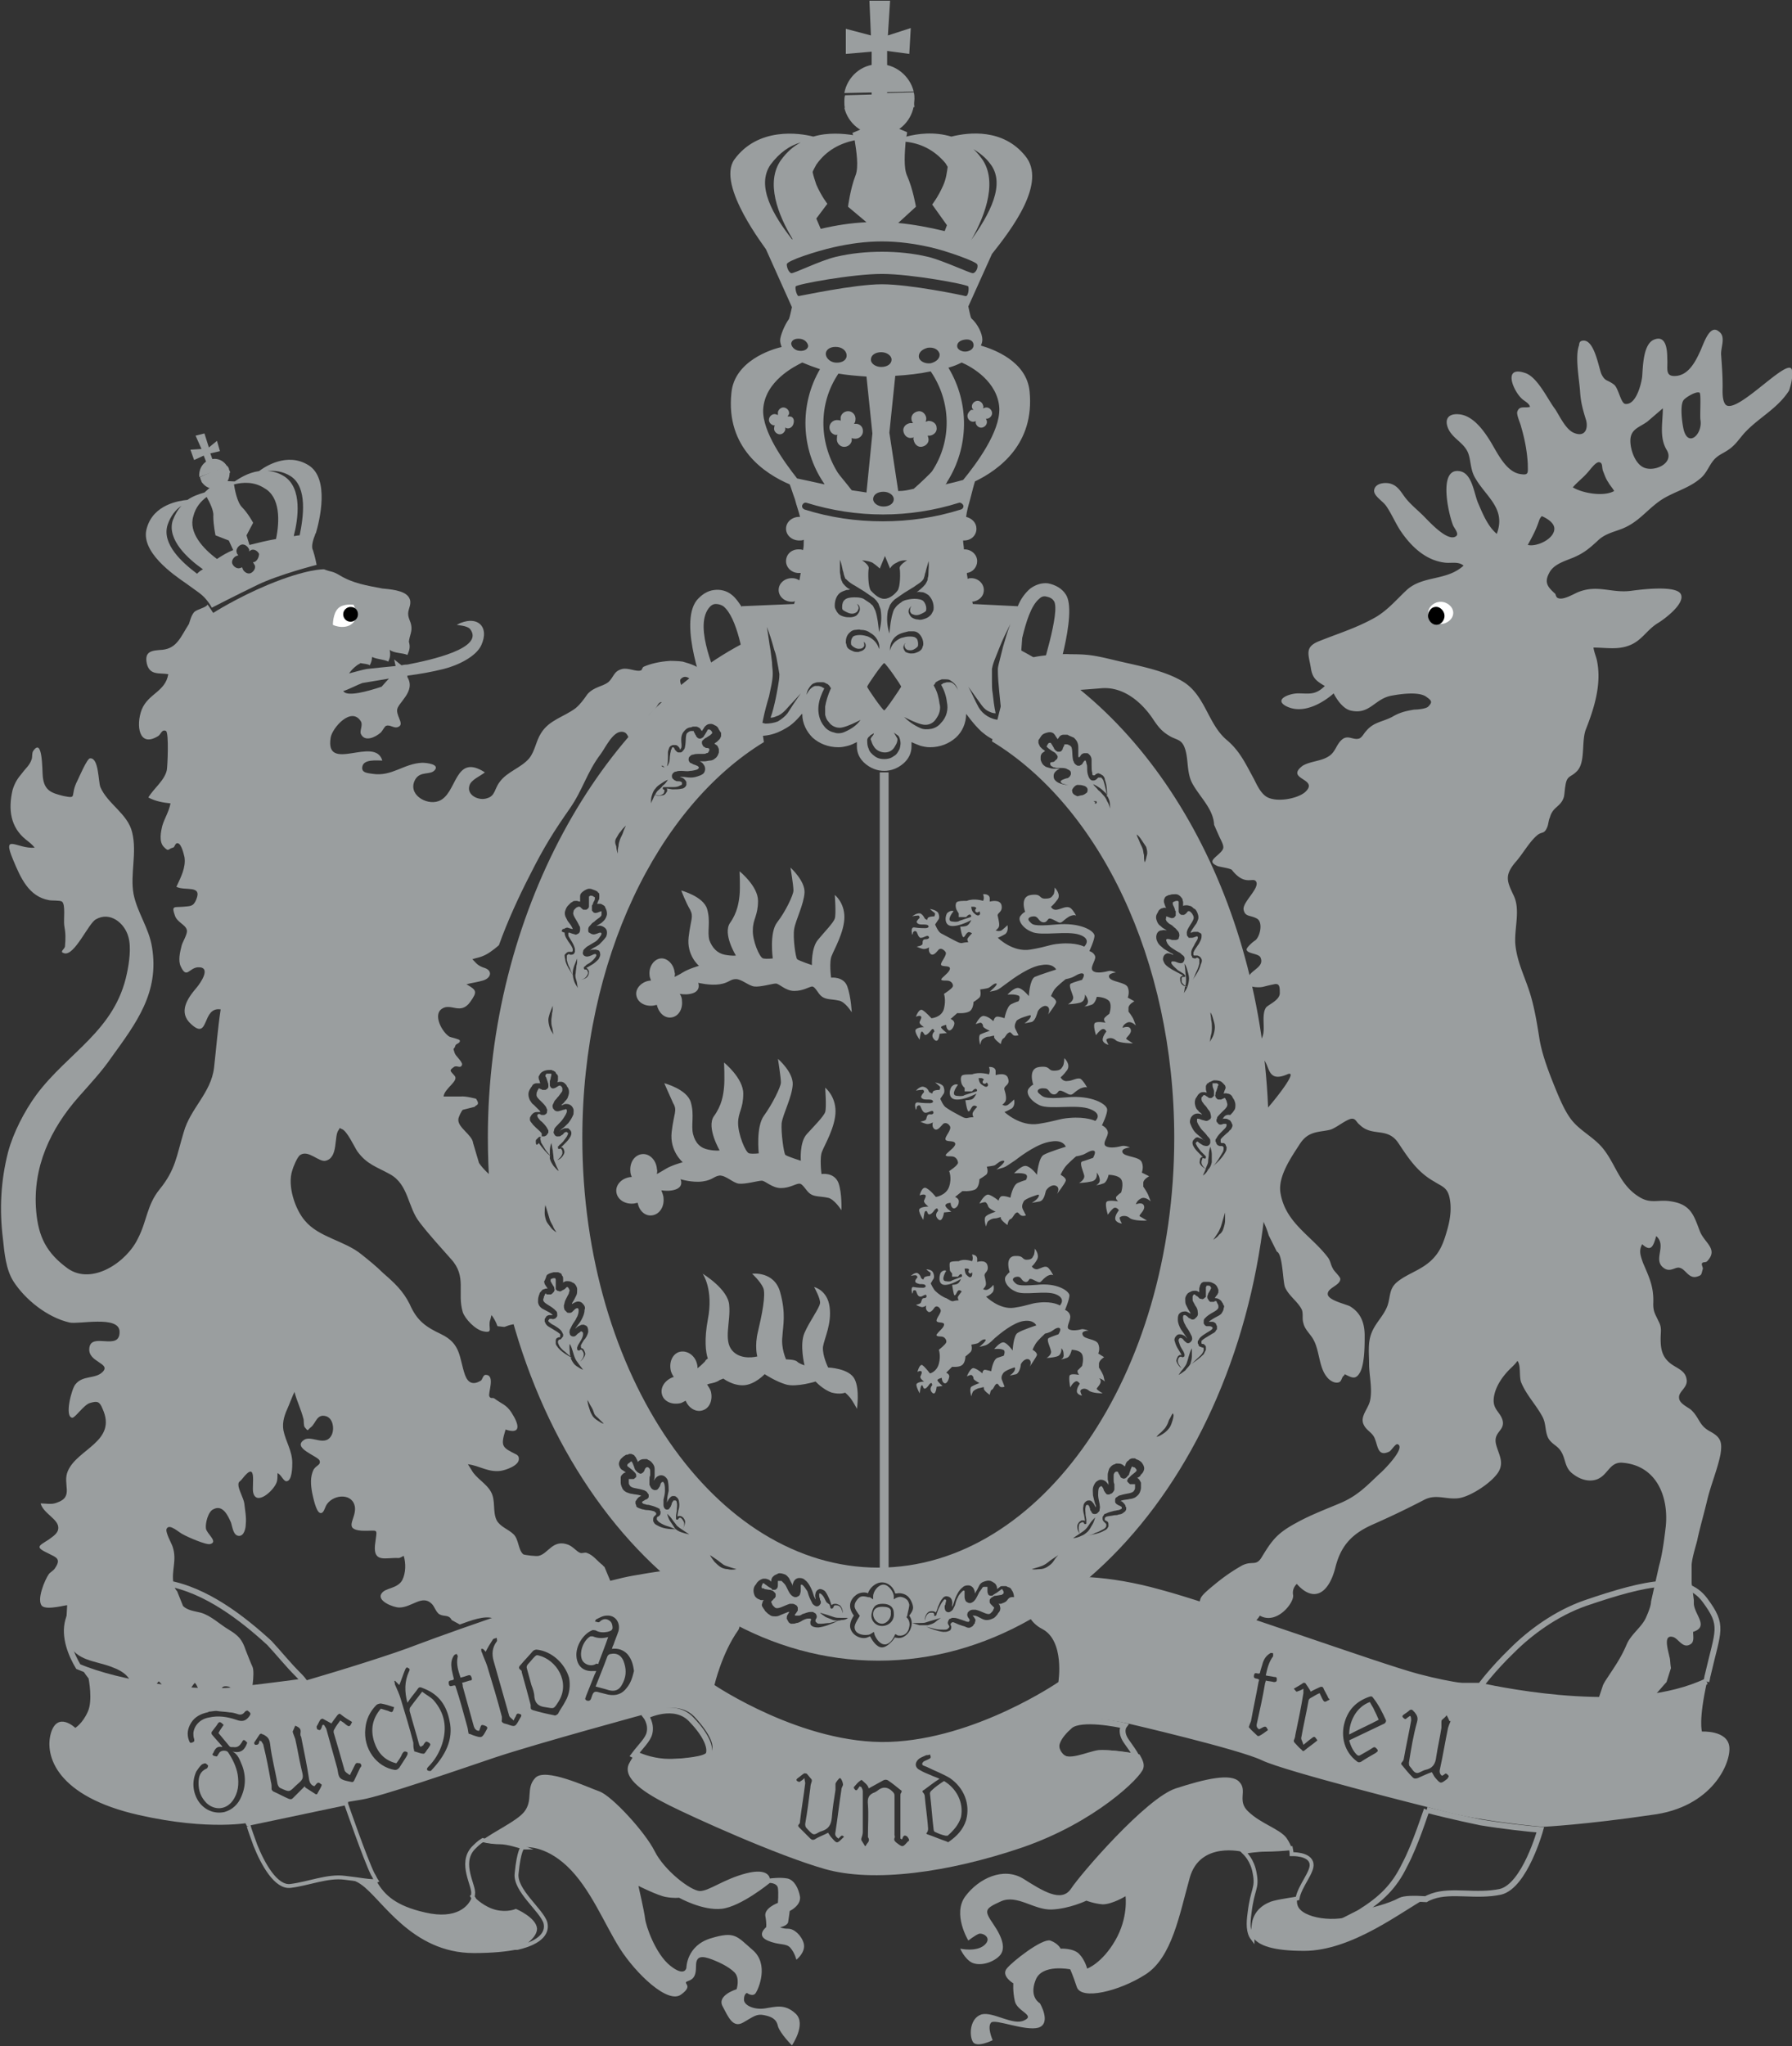 <svg version="1.1" id="Ebene_1" xmlns="http://www.w3.org/2000/svg" x="0" y="0" viewBox="0 0 242.8 277.1" style="enable-background:new 0 0 242.8 277.1" xml:space="preserve">
  <rect x="0" y="0" width="242.8" height="277.1" fill="#333333" stroke="none"/>
  <style>
    .st0{fill:#9a9e9f}.st2,.st3{fill:none;stroke:#9a9e9f;stroke-width:.793;stroke-miterlimit:10.578}.st3{stroke-width:.529}.st4{fill:#fff}
  </style>
  <path class="st0" d="M123.9 13.4c0-.3 0-.6-.1-.9l-3.6.1V6.9l3 .4.2-3.5-3.1 1 .3-4.7h-2.8l.2 4.7-3.4-.9v3.4l3.5-.3v5.8l-3.6.1c-.1.3-.1.6-.1.9 0 .3 0 .6.1.9l9.4-.2c-.1-.5 0-.8 0-1.1"/>
  <path class="st0" d="M119.2 18.3c2.3 0 4.2-1.7 4.6-3.9l-9.4.2c.5 2.1 2.4 3.7 4.8 3.7m-.2-9.6c-2.3 0-4.2 1.7-4.6 3.9l9.4-.2c-.5-2.1-2.5-3.8-4.8-3.7m-2.9 48.7h-.4c.1-.1.2-.3.2-.5.1-.6-.3-1.1-.8-1.2-.6-.1-1.1.3-1.2.8v.5c-.1-.1-.2-.1-.3-.1-.6-.1-1.1.3-1.2.8-.1.6.3 1.1.8 1.2h.3c-.1.1-.1.2-.1.4-.1.6.3 1.1.8 1.2.6.1 1.1-.3 1.2-.8v-.4c.1.1.2.1.3.1.6.1 1.1-.3 1.2-.8.1-.6-.2-1.1-.8-1.2m9.7-.4c-.1 0-.2.1-.4.1.1-.2.1-.3.1-.5-.1-.6-.6-1-1.1-.9-.6.1-1 .6-.9 1.1 0 .2.1.3.2.5h-.4c-.6.1-1 .6-.9 1.1.1.6.6 1 1.1.9.1 0 .2 0 .3-.1 0 .1-.1.3 0 .4.1.6.6 1 1.1.9.6-.1 1-.6.9-1.1 0-.1-.1-.3-.1-.4h.3c.6-.1 1-.6.9-1.1 0-.5-.5-.9-1.1-.9m-18.8-.6h-.3c.1-.1.1-.2.2-.3.1-.4-.2-.8-.6-.9-.4-.1-.8.2-.9.6v.4c-.1 0-.2-.1-.3-.1-.4-.1-.8.2-.9.6-.1.4.2.8.6.9h.2c-.1.1-.1.2-.1.3-.1.4.2.8.6.9.4.1.8-.2.9-.6v-.3c.1 0 .1.1.2.1.4.1.8-.2.9-.6.2-.6-.1-1-.5-1m24.1.1c.1.4.5.7.9.6.1 0 .1 0 .2-.1v.3c.1.4.5.7.9.6.4-.1.7-.5.6-.9 0-.1-.1-.2-.1-.3h.2c.4-.1.7-.5.6-.9-.1-.4-.5-.7-.9-.6-.1 0-.2.1-.3.1 0-.1.1-.2 0-.4-.1-.4-.5-.7-.9-.6-.4.1-.7.5-.6.9 0 .1.1.2.2.3h-.3c-.3.2-.6.6-.5 1m21.6 82c.6-.3 1.2.4 1.2.4s-.1-.3-.3-.8c-.2-.5-.7-1.1-.7-1.1v-.5c0-.5.8-.9.8-.9l-.9-.5s.3-.7 0-1.4-2.2-.7-2.5-1.3c-.3-.6.9-.7.9-.7s-.6-.3-1-.2-1.6.4-2.1 0 .3-1.3.3-1.9c-.1-.6-.8-.8-.8-.8s.7-1.5.7-2.1c-.1-.7-2-1.8-5.2-1.5-3.2.3-3.2 0-3.6-.4-.4-.4 0-.7.6-.7s.6.7 1.2.8c.6.1.6-.5.9-.5.3 0 .6.2 1.2.5.5.2.5-.2 1.5-.8.5-.2.7-.2.9-.1-.2-.4-.6-1-.9-1.1-.5-.2-1.1.2-1.7.3-.6.1-.8-.4-.8-.4s.4-.3.9-1-.4-1.6-.4-1.6 0 .8-.2 1c-.2.2-.2.5-1.1.5-.9 0-.4-.7-1.9-.5-1.6.2-.8 2.3-.8 2.3s-.2 0-.6.5c-.5.5.2 1.7 1.5 2.2 1.3.6 4.8-.2 6.5.4 1.7.6.6 1.6.6 1.6s-1.1-.6-3.3-.4c-1.4.1-1.6.4-4 .8s-4.4-1.6-4.4-1.6.5-.2 1-.5c.5-.4.3-1.2.3-1.2s-.4.4-.8.7c-.4.2-.8 0-.8 0s.2-.1.4-.4c.2-.3 0-1-.1-1.5-.2-.5.7-.5.5-1.5-.2-.9-1.6-.5-1.6-.5v-.5c-.1-.6-.9-.5-.9-.5s.1.3.1.5-.1.4-.1.4-1.2-.4-2.2 0c-.5 0-1.2 0-1.4.2-.2.3-.1.8 0 1 .1.2.3.5.3.5v.5h1s.4-.5.6-.3c.2.2 0 .3 0 .3l-1.5.5c-.1.1-.4.2-1 .1-.9-.1.2-1.4.2-1.4s-.3-.2-.8.2c-.3.2-.6 1.7.5 1.8 1.1.1 2.7-.8 2.7-.8s-.2.5-.5.7c-.2.2-1 .2-1 .2s.2 1.3.4 1.4c.2.1.3-.4.6-.6.2-.2.6.1.6.1s-.5.5-.6.7c-.1.2.1.5.1.5s-.4 0-.8.1c-.3.1-.8-.2-1.2-.4-.4-.2-1.3-.7-1.7-.9s-.8-1.2-.8-1.2l.4-.6c.2-.2.2-.6 0-1-.3-.4-1.1-.5-1.1-.5s.3.3.6.5c.2.1 0 .5 0 .5s-.5 0-.7.1c-.2 0-.3.4-.3.4l-.3-.2s-.2-.5-.6-.7c-.5-.1-1.1.4-1.1.4s.4-.1.7-.1c.3-.1.3.3.3.3s-.3.3-.4.5c0 .2.2.4.7.4.5 0 .8 0 .9.2.1.2-.2.3-.4.3s-.9 0-1.5-.1-.3 1-.3 1 .1-.1.1-.3c.1-.2.3-.3.5-.1.1.2.3.9.6.8.4 0 .8-.4 1-.2.2.2 0 .4-.4.4s-.4.3-.4.6-.8.4-.8.4.4.2.8.3c.4.1.9-.2.9-.2s-.2.5.2.9c.4.3.8-.3 1-.5.2-.3.6-.3 1 .2.3.4-.6 1.3-.6 1.7s1.1.1 1.2.5c.1.4-.7 1-1 1.3-.4.4 0 .4.6.4s.9.5.8.8c-.1.3-1.2 1-1.2 1s.3.8 0 2-1.7 1.3-1.7 1.3-.7-.8-1.2-1.1c-.5-.3-.9.9-.9.9s.4-.2.6-.1c.3.1 0 .5-.1.8-.1.3.6.7.6.7s-.8 0-1.1.3c-.3.3.5 1.4.5 1.4s.1-.9.2-1c.1-.2.2-.1.4.2.1.3.4.2.9-.4.4-.6.5.1.5.1s-.6.5 0 1.1c.6.6.7-.8.7-.8l1-.1s-.8-.6-.8-.8c.1-.2.7-.3.7-.3s0 .5.3.7c.3.2.7-.3.8-.8.1-.5-.5-.7-.5-.7l.9-.8s1 .1 1.6-.2c.6-.3.6-1.3.6-1.3s.5-.3.8-.6c.3-.3.1-1.1.1-1.1s.8-.1 1.1-.2c.3-.1.8-.7 1.1-.6s-.9 1.1-.9 1.1.6-.1.9-.2c.3-.1.7-.4 1.5-1s3-2.2 4.6-2.4c1.6-.3 2 .6 2 .6s-2.2.7-2.9 1c-.7.4-.8 2.6-.8 2.6s-.8-1-1.4-1.1c-.6-.1-1.5.9-1.5.9s.9-.1 1.4.1c.5.1.1.8.1.8s-.4.1-1 .4c-.6.3-.9 1.9-.9 1.9s-.8-.3-1.1-.2c-.3.1-.4.6-.4.6s-.6-.6-1.2-.7c-.6-.2-1.2 1.1-1.2 1.1s.5-.2.7-.2c.2.1.3.3.3.5s.9.6.9.6-.9.3-1.3.5c-.3.3 0 1.4 0 1.4s.1-.4.2-.6c.1-.2.6-.5.9-.5.4 0 .9-.3.8 0-.1.3.9 1 .9 1s.1-.7.4-.8c.2-.1.3-.5.6-.7.3-.2.3-.1.6.2.2.3.8.1.8.1l-.4-.8c-.2-.4-.1-.7.1-1.1.2-.4 1.8-.8 1.8-.8s.3-.1.1.3c-.2.4-.8.8-.8.8l1-.2c.5-.2.7-1.1.8-1.4.1-.3.8-1 1.3-.7.5.3.1 1.1.1 1.1s1.1-1.4 1.1-1.7c0-.4-.7-.8-.7-.8s.1-.3.4-.8c.3-.5 1.6-1.5 1.6-1.5s.7-.1 1.2-.4c.5-.3 1-.5 1.2-.3.2.2-.2.8-.2.8s-1.1.3-1.5.5c-.4.2.2 1.3.3 1.8.1.6-.7 1-.7 1s.8 0 1.6-.2.7-1.1.7-1.1.3.3.4.8c.1.6-.5.8-.5.8s.4 0 .9-.2c.6-.1.8-1.1.8-1.1s1.2 0 1.7.6c.4.6 0 1.7 0 1.7s-.3.2-.6.5.1.7.1.7-1-.2-1.4 0c-.4.2.1 1.7.1 1.7s.4-.6.8-.8c.4-.2.6.3.6.3s-.5.6-.5 1.1c0 .5.8.7.8.7s-.3-.5-.3-.7c.1-.2.8-.4 1.3.1.5.4 2.3.4 2.3.4s-.8-.5-.9-.6c-.1-.2.8-.7.6-1.3-.2-.6-1.1-.2-1.1-.2s0-.4.6-.7m-20-14.6c-.2.2-.5 0-.8-.3-.3-.3-.3-.8-.3-.8h.3c.3 0 .4.2.4.2s-.3.2-.1.5c.3.2.5-.1.5-.1s.2.4 0 .5m21.9 38.4c.6-.3 1.3.4 1.3.4s-.1-.3-.3-.8c-.2-.5-.7-1.2-.7-1.2v-.5c0-.5.8-.9.8-.9l-1-.5s.3-.7 0-1.4c-.3-.8-2.3-.7-2.6-1.3-.3-.6 1-.7 1-.7s-.6-.3-1.1-.2c-.4.1-1.6.4-2.2 0-.5-.4.4-1.3.3-1.9-.1-.6-.8-.9-.8-.9s.8-1.6.7-2.2c-.1-.7-2.1-1.9-5.4-1.6-3.3.3-3.3-.1-3.8-.5s0-.8.7-.7c.7 0 .6.7 1.2.8.6.1.6-.5.9-.5.3 0 .6.2 1.2.5.6.2.5-.2 1.6-.8.5-.2.8-.2.9-.1-.2-.4-.6-1-.9-1.2-.5-.2-1.1.3-1.8.3-.6.1-.9-.5-.9-.5s.4-.3.9-1c.5-.8-.4-1.6-.4-1.6s0 .8-.2 1.1c-.2.3-.3.6-1.2.6-.9 0-.4-.7-2-.5-1.6.2-.8 2.4-.8 2.4s-.2 0-.6.5c-.5.6.2 1.7 1.5 2.3 1.4.6 5-.2 6.8.5 1.8.7.7 1.6.7 1.6s-1.2-.6-3.5-.4c-1.4.1-1.7.4-4.2.8s-4.6-1.6-4.6-1.6.5-.2 1-.5c.5-.4.3-1.2.3-1.2s-.4.4-.8.7c-.4.3-.8 0-.8 0s.2-.1.4-.4c.2-.3.1-1-.1-1.6-.2-.6.8-.6.5-1.5-.2-1-1.7-.5-1.7-.5v-.6c-.1-.6-.9-.5-.9-.5s.1.3.1.5-.1.5-.1.5-1.3-.4-2.3 0c-.5 0-1.3 0-1.4.2-.2.3-.1.8 0 1.1.1.2.3.5.4.5v.5h1s.4-.5.6-.3c.2.2 0 .3 0 .3l-1.6.5c-.1.1-.4.2-1.1.1-.9-.1.2-1.5.2-1.5s-.4-.2-.8.2c-.3.2-.7 1.7.5 1.8 1.2.1 2.8-.8 2.8-.8s-.3.6-.5.7c-.2.2-1 .2-1 .2s.2 1.4.4 1.5c.2.1.3-.4.6-.7.3-.2.6.1.6.1s-.5.5-.6.8c-.1.3.1.6.1.6s-.5 0-.8.1c-.4.1-.8-.2-1.2-.4-.4-.2-1.3-.7-1.7-1-.4-.2-.8-1.2-.8-1.2l.4-.6c.2-.2.2-.7 0-1.1-.3-.4-1.1-.5-1.1-.5s.4.3.6.5c.2.1 0 .5 0 .5s-.5 0-.7.1c-.2 0-.3.4-.3.4l-.4-.2s-.2-.6-.7-.7c-.5-.2-1.1.5-1.1.5s.4-.1.8-.1c.3-.1.3.3.3.3s-.3.3-.4.6c0 .2.2.4.7.4.5 0 .8 0 .9.2.1.2-.2.3-.4.3s-1 0-1.6-.1c-.7-.1-.3 1-.3 1s.1-.1.1-.4c.1-.2.4-.3.5-.1.1.2.3.9.7.9.4 0 .9-.4 1-.2.2.2 0 .5-.4.4-.4 0-.4.3-.5.6 0 .3-.8.4-.8.4s.4.2.8.3c.4.1.9-.2.9-.2s-.2.6.2.9c.4.3.8-.3 1.1-.6.2-.3.7-.3 1 .2.3.5-.7 1.4-.6 1.8.1.4 1.1.1 1.3.5.2.4-.7 1-1.1 1.4-.4.4 0 .4.6.4s.9.5.9.9c-.1.4-1.2 1.1-1.2 1.1s.4.9 0 2.1c-.4 1.2-1.8 1.4-1.8 1.4s-.7-.9-1.3-1.2c-.6-.3-.9 1-.9 1s.4-.2.7-.1c.3.1 0 .5-.1.8-.1.3.6.8.6.8s-.9 0-1.2.3c-.3.3.5 1.5.5 1.5s.1-.9.2-1.1c.2-.2.3-.1.4.2.1.3.5.2.9-.4.5-.6.5.1.5.1s-.6.5 0 1.1c.6.6.8-.9.8-.9l1-.1s-.9-.6-.8-.9c.1-.3.7-.3.7-.3s0 .5.3.7c.3.2.8-.3.8-.8.1-.5-.5-.7-.5-.7l1-.8s1 .1 1.7-.2c.6-.3.6-1.4.6-1.4s.5-.3.9-.6.1-1.1.1-1.1.9-.1 1.1-.2c.3-.2.8-.7 1.2-.6.4.1-1 1.2-1 1.2s.7-.2 1-.3c.3-.1.7-.4 1.6-1 .9-.7 3.1-2.3 4.8-2.5 1.7-.3 2 .7 2 .7s-2.3.7-3 1.1c-.7.4-.9 2.7-.9 2.7s-.8-1.1-1.5-1.2c-.6-.1-1.6 1-1.6 1s1-.1 1.5.1.1.8.1.8-.4.1-1.1.4c-.7.3-1 2-1 2s-.8-.3-1.2-.2c-.3.1-.4.6-.4.6s-.7-.6-1.3-.8c-.6-.2-1.3 1.2-1.3 1.2s.5-.2.8-.2c.2.1.3.3.4.6s1 .7 1 .7-1 .3-1.3.6c-.4.3 0 1.4 0 1.4s.1-.4.2-.6c.1-.2.6-.5 1-.5s.9-.3.8-.1c-.1.3.9 1 .9 1s.1-.7.4-.8c.3-.1.4-.5.7-.8.3-.2.3-.1.6.2s.8.1.8.1l-.4-.8c-.2-.4-.1-.7.1-1.1.2-.4 1.9-.9 1.9-.9s.3-.1.1.3c-.2.4-.9.8-.9.8s.5-.1 1.1-.2c.6-.2.7-1.1.8-1.4.1-.3.8-1 1.4-.7.6.3.1 1.1.1 1.1s1.1-1.4 1.2-1.8-.7-.8-.7-.8.1-.3.5-.9c.3-.5 1.6-1.6 1.6-1.6s.8-.1 1.3-.4c.5-.3 1-.5 1.2-.3.2.2-.2.9-.2.9s-1.1.4-1.5.5c-.4.2.2 1.4.3 1.9.1.6-.7 1-.7 1s.8 0 1.7-.2c.9-.2.7-1.2.7-1.2s.3.3.4.9c.1.6-.5.8-.5.8s.4 0 .9-.2c.6-.1.8-1.2.8-1.2s1.3 0 1.7.6c.4.6 0 1.8 0 1.8s-.3.2-.6.5.2.7.2.7-1.1-.2-1.5 0c-.4.2.1 1.8.1 1.8s.4-.6.8-.9c.4-.2.7.3.7.3s-.5.6-.5 1.1c0 .6.9.7.9.7s-.3-.5-.3-.8c.1-.2.8-.4 1.3 0 .5.5 2.4.4 2.4.4s-.8-.5-1-.6c-.1-.2.8-.8.6-1.4-.2-.6-1.1-.2-1.1-.2s.1-.5.7-.8m-20.8-15.2c-.2.2-.5 0-.9-.3-.3-.3-.3-.8-.3-.8h.3c.3 0 .4.2.4.2s-.3.3-.1.5c.3.2.5-.1.5-.1s.3.3.1.5m14.8 39.6c.5-.2 1.1.4 1.1.4s-.1-.3-.2-.8c-.2-.5-.6-1.1-.6-1.1v-.5c0-.5.7-.9.7-.9l-.8-.5s.3-.6 0-1.3c-.3-.7-1.9-.6-2.1-1.2-.3-.6.8-.6.8-.6s-.5-.2-.9-.2c-.4.1-1.3.3-1.8 0-.4-.3.3-1.2.2-1.8-.1-.6-.7-.8-.7-.8s.6-1.4.6-2c-.1-.6-1.7-1.7-4.4-1.4-2.7.2-2.7 0-3.1-.4-.4-.4 0-.7.5-.7s.5.6 1 .7c.5.1.5-.5.7-.4.3 0 .5.2 1 .4s.4-.2 1.3-.8c.4-.2.6-.2.8-.1-.2-.4-.5-.9-.8-1.1-.4-.2-.9.2-1.4.3-.5 0-.7-.4-.7-.4s.3-.2.7-.9c.4-.7-.3-1.5-.3-1.5s0 .8-.2 1c-.1.2-.2.5-.9.5s-.3-.6-1.7-.5c-1.3.2-.6 2.2-.6 2.2s-.1 0-.5.5.1 1.6 1.3 2.1c1.1.6 4.1-.2 5.5.4 1.4.6.5 1.5.5 1.5s-.9-.6-2.8-.4c-1.2.1-1.4.4-3.4.7-2 .3-3.8-1.5-3.8-1.5s.4-.1.8-.5c.4-.3.2-1.1.2-1.1s-.3.4-.7.6c-.3.2-.7 0-.7 0s.1-.1.3-.4c.2-.3 0-.9-.1-1.4-.1-.5.6-.5.4-1.4-.2-.9-1.4-.5-1.4-.5v-.5c-.1-.5-.7-.5-.7-.5s.1.3.1.5-.1.4-.1.4-1.1-.4-1.8 0c-.4 0-1.1 0-1.2.2-.1.3 0 .7 0 1 0 .2.3.4.3.5v.4h.8s.3-.5.5-.3c.1.2 0 .3 0 .3l-1.3.5c-.1.1-.3.2-.9.1-.7-.1.1-1.4.1-1.4s-.3-.2-.7.2c-.2.2-.5 1.6.4 1.7.9.1 2.3-.8 2.3-.8s-.2.5-.4.6c-.2.2-.8.2-.8.2s.2 1.3.3 1.4c.2.1.3-.4.5-.6.2-.2.5.1.5.1s-.4.5-.5.7c-.1.2.1.5.1.5s-.4 0-.7.1c-.3.1-.6-.2-1-.4-.4-.1-1.1-.6-1.4-.9-.3-.2-.7-1.1-.7-1.1s.2-.3.3-.5c.2-.2.2-.6 0-1s-.9-.4-.9-.4.3.3.5.4 0 .5 0 .5-.4 0-.6.1c-.2 0-.3.4-.3.4l-.3-.2s-.1-.5-.5-.7c-.4-.1-.9.4-.9.4s.3-.1.6-.1.3.3.3.3-.3.3-.3.5.2.3.6.4c.4 0 .7 0 .8.2.1.2-.2.3-.3.3-.2 0-.8 0-1.3-.1s-.2.9-.2.9.1-.1.1-.3c0-.2.3-.2.4-.1.1.2.2.8.6.8.3 0 .7-.4.8-.2.1.2 0 .4-.3.4s-.3.3-.4.5c0 .3-.7.4-.7.4s.3.2.7.3c.3.1.7-.2.7-.2s-.2.5.2.8c.3.3.7-.2.9-.5.2-.3.6-.2.8.2.3.4-.6 1.2-.5 1.6.1.3.9.1 1 .4.1.4-.6.9-.9 1.3-.3.3 0 .4.5.4s.8.5.7.8-1 1-1 1 .3.8 0 1.9-1.2 1.3-1.2 1.3-.6-.8-1-1.1c-.4-.3-.7.9-.7.9s.3-.2.5-.1 0 .5-.1.7c-.1.3.5.7.5.7s-.7 0-1 .3c-.2.2.4 1.3.4 1.3s.1-.8.2-1c.1-.2.2-.1.3.2.1.3.4.2.8-.4.4-.5.4.1.4.1s-.5.5 0 1 .6-.8.6-.8l.8-.1s-.7-.6-.7-.8c.1-.2.6-.3.6-.3s0 .5.3.7c.3.2.6-.3.7-.8.1-.4-.4-.6-.4-.6l.8-.8s.9.1 1.3-.2c.5-.3.5-1.2.5-1.2s.4-.3.7-.6c.3-.3.1-1 .1-1s.7-.1.9-.2c.2-.1.6-.6 1-.5.3.1-.8 1-.8 1s.5-.1.8-.2c.3-.1.6-.3 1.3-1 .7-.6 2.5-2.1 3.9-2.3 1.4-.2 1.7.6 1.7.6s-1.9.6-2.5 1c-.6.3-.7 2.4-.7 2.4s-.7-1-1.2-1.1c-.5-.1-1.3.9-1.3.9s.8-.1 1.2.1c.4.1.1.8.1.8l-.9.3c-.6.3-.8 1.8-.8 1.8s-.7-.2-.9-.2c-.3.1-.3.5-.3.5s-.5-.5-1.1-.7c-.5-.2-1 1.1-1 1.1s.4-.2.6-.2c.2.1.3.3.3.5s.8.6.8.6-.8.3-1.1.5c-.3.3 0 1.3 0 1.3s.1-.4.2-.6c.1-.2.5-.4.8-.5.3 0 .8-.3.7 0-.1.3.8.9.8.9s.1-.7.3-.7c.2-.1.3-.5.5-.7.2-.2.3-.1.5.2.2.3.7.1.7.1s-.1-.3-.3-.8c-.2-.4-.1-.7.1-1 .2-.4 1.5-.8 1.5-.8s.2-.1.1.3-.7.8-.7.8.4-.1.9-.2c.4-.2.6-1 .6-1.3.1-.3.6-.9 1.1-.7.5.3.1 1 .1 1s.9-1.3 1-1.6c0-.4-.6-.7-.6-.7s.1-.3.4-.8c.3-.5 1.3-1.4 1.3-1.4s.6-.1 1-.4c.4-.3.8-.5 1-.3.2.2-.2.8-.2.8s-.9.3-1.3.5.2 1.2.3 1.8c.1.5-.6.9-.6.9s.7 0 1.4-.2.6-1.1.6-1.1.3.2.3.8c.1.6-.4.7-.4.7s.3 0 .8-.2c.5-.1.7-1.1.7-1.1s1.1 0 1.4.6 0 1.6 0 1.6l-.5.5c-.3.2.1.7.1.7s-.9-.2-1.2 0c-.3.1 0 1.7 0 1.7s.3-.6.7-.8c.3-.2.6.3.6.3s-.4.5-.4 1 .7.6.7.6-.3-.5-.2-.7c.1-.2.6-.4 1.1 0 .4.4 1.9.4 1.9.4s-.7-.4-.8-.6c-.1-.1.7-.7.5-1.2-.2-.5-.9-.2-.9-.2s-.1.2.4 0m-17-13.8c-.2.2-.4 0-.7-.3-.2-.3-.2-.8-.2-.8h.3c.3 0 .3.2.3.2s-.2.2 0 .4.4-.1.4-.1.1.4-.1.6m-16.8-39.3c-.5-1.4-2.2-1.2-2.2-1.2s-.3-2.2.1-3c.3-.8 1.7-3.2 1.7-5.2s-1.3-3-1.3-3 .2 2.6 0 3.2c-.2.6-1.4 1.8-2.3 2.9-.9 1.1-.8 3.4-.8 3.4s-1.8-.6-2-.8c-.2-.2-.6-2.9-.4-4.1.2-1.2 1.3-3.3 1.4-4.9.1-1.6-1.9-3.4-1.9-3.4s.4 2.4.4 3.1c0 .6-1.1 2.9-2.2 4.3s-.6 4.9-.6 4.9-.8.1-1.3 0-1.5-2.5-1.4-3.9c0-1.4.7-1.9.7-3.9s-2.5-4-2.5-4 .1 2.2 0 3.2-.3 2.4-1.3 3.8c-1 1.5.8 4.4.8 4.4s-.4.1-1.5-.1c-1-.2-1.7-.9-2.1-2-.3-1.2.2-2.5-.3-4.2-.5-1.7-3.5-2.5-3.5-2.5s.6 1.6 1.2 2.6c.5 1 .1 1.2-.2 3.7-.3 2.5 1.4 3.9 1.4 3.9s-1.4.4-2.2.9c-.3.2-.7.4-1.1.6 0-.2.1-.4 0-.6-.1-1.1-1-2-1.9-1.9s-1.6 1.1-1.5 2.2c0 .3.1.5.2.8h-.1c-1.1.1-2 1-1.9 1.9.1 1 1.1 1.6 2.2 1.5.2 0 .4-.1.6-.1.2 1 1 1.8 1.9 1.7 1-.1 1.6-1.1 1.5-2.2 0-.4-.1-.7-.3-1 .6.1 1.2.1 1.8-.1 1.1-.4.7-1.4.7-1.4s1.6.4 2.9.2c1.3-.2 1.4-.7 2.2-.7.8 0 1.7.9 2.5 1 .8.1 2.5-.4 2.9-.4.5 0 1.3 1 2.5 1s1.9-.5 2.4-.6c.5 0 .8 1 1.4 1.4.6.4 1.3.3 2.2.5.9.1 1.8 1.6 1.8 1.6s-.1-2.1-.6-3.5m-1.2 26.6c-.6-1.5-2.3-1.2-2.3-1.2s-.3-2.3.1-3.1c.3-.8 1.8-3.3 1.8-5.4 0-2.1-1.4-3.2-1.4-3.2s.2 2.7 0 3.3c-.2.6-1.5 1.9-2.5 3s-.8 3.6-.8 3.6-1.9-.6-2.1-.8c-.2-.2-.6-3-.5-4.3.2-1.3 1.4-3.5 1.5-5.2.1-1.7-2-3.5-2-3.5s.4 2.5.4 3.2c0 .6-1.2 3-2.3 4.5-1.1 1.5-.7 5.1-.7 5.1s-.8.1-1.3 0-1.5-2.6-1.5-4.1c0-1.5.7-1.9.7-4s-2.6-4.2-2.6-4.2.1 2.3 0 3.3c-.1 1.1-.3 2.5-1.4 4-1 1.5.8 4.6.8 4.6s-.5.1-1.5-.1c-1.1-.2-1.8-.9-2.1-2.1-.3-1.2.2-2.6-.3-4.3-.5-1.8-3.6-2.6-3.6-2.6s.7 1.6 1.2 2.7c.6 1 .1 1.3-.2 3.9-.3 2.6 1.5 4.1 1.5 4.1s-1.5.4-2.3.9c-.3.2-.7.4-1.2.7 0-.2.1-.4 0-.7-.1-1.2-1-2.1-2-2-1 .1-1.7 1.1-1.6 2.3 0 .3.1.6.2.8h-.1c-1.2.1-2.1 1-2 2 .1 1 1.1 1.7 2.3 1.6.2 0 .4-.1.6-.1.2 1.1 1 1.8 1.9 1.7 1-.1 1.7-1.1 1.6-2.3 0-.4-.2-.8-.3-1.1.6.1 1.3.1 1.9-.1 1.2-.4.7-1.4.7-1.4s1.6.5 3 .3 1.5-.7 2.3-.8c.9 0 1.8 1 2.6 1.1.9.1 2.6-.4 3.1-.4s1.4 1 2.6 1c1.2 0 2-.6 2.5-.6s.9 1 1.5 1.4c.6.4 1.4.3 2.3.5.9.1 1.9 1.7 1.9 1.7s.1-2.3-.4-3.7m2.2 26.6c-.7-1.5-3.6-1.6-3.6-1.6s-.8-1.6-.7-2.8c.2-1.2 1.2-3.1.9-5.4-.3-2.3-2.1-2.7-2.1-2.7s.9 1.6.8 2.2c-.1.7-1.4 2.4-2.1 4s0 4.4 0 4.4-.7-.2-1-.5c-.3-.3-1.5-.3-1.5-.3s-.7-1.5-.5-3.1c.1-1.6.5-3.1-.3-6s-3.8-2.5-3.8-2.5 1.1 1 1.5 1.9-.2 3.8-.7 5.9c-.5 2-.1 3.4-.1 3.4s-2.2.6-3.4-.8c-1.2-1.4-.2-3.9-.4-6.1-.1-2.2-3.6-4.3-3.6-4.3s1.5 2.1.7 6.2c-.5 2.7-.3 4.4 0 5.3-.2.1-.3.2-.4.4-.2.2-.6.6-1 .9 0-.2 0-.4-.1-.7-.3-1.1-1.4-1.8-2.4-1.5-.9.3-1.4 1.4-1.1 2.6.1.3.2.5.4.8h-.1c-1.1.4-1.8 1.4-1.5 2.4.3 1 1.5 1.4 2.6 1.1l.6-.3c.4 1 1.4 1.6 2.3 1.3 1-.3 1.4-1.5 1.1-2.6-.1-.3-.3-.6-.5-.9l.3-.1c.5-.1 1-.2 1.4-.5l.5-.2s1.3 1 2.8.9c1.5-.1 2.8-1.5 2.8-1.5s1.5 1 2.9 1.4c1.4.4 4-.4 4-.4s1 1.1 2.2 1.5c1.2.3 1.8 0 1.8 0s.6.5.9 1c.4.6.7 1.2.7 1.2s.4-2.6-.3-4m-69 67.6c.7.1 1.4.3 2.1.8 2.8 1.9 6.8 9.3 15.3 9.3 2.5 0 4.5-.2 5.9-.5H70s2.6-1.3 2.5-2.6c0-1.3-2.6-2.4-2.6-2.4s-1.3.5-2.8.1c-1.6-.4-2.9-1.6-2.9-1.6s-.1-.2-.3-.5c-.4 1.1-2 3-6.3 2-4-.9-5.5-2.4-6.5-4.1-.6.1-2.4-.4-4.3-.5m128.2-4.1c-.1-.4-.3-.8-.7-1.4-.9-1.2-3.4-1.9-5.1-3.5-1.7-1.5-.1-2.9-1.3-4.1-1.1-1.2-4.6-.4-8.6.9s-12.9 11.6-14.2 13.6c-1.3 1.9-3.8.3-6.5-1.4-2.7-1.6-6 0-7.8 2.4-1.8 2.4.4 6 .4 6s.9-.7 1.4-.9c.5-.2 1.9.5.8 1.5-1.1 1-3.3.5-3.3.5s.6 1.4 1.6 1.9c1.1.5 2.8 0 3.7-.9.9-.9.5-2.4-.8-4.3s-1.2-2.1 1-3.1 4.5 1.2 6.9 1.1c2.4-.1 4.7-1.2 4.7-1.2s1 .4 2.2.5c1.3 0 3.1-1.1 3.1-1.1s.4 2.9-1.4 6c-1.8 3.1-3.8 3.8-3.8 3.8s-.3-1.2-1.1-2-2.5-.7-2.5-.7-.3-.7-1.4-1.1c-1.1-.3-5.1 2.8-5.9 3.8-.8 1 .9 2 .9 2s-.1 1 .2 2.4c.3 1.4 2.8 1.9 1.3 2.6-1.5.8-4.2-1.2-5.8-.8-1.6.5-1.7 2.8-1.2 3.7.5.9 2.7-.2 2.7-.2s-.8-1.8-.2-2.4c.6-.5 4.6 1.2 6.4.7 1.8-.6.2-3.3.2-3.3s-1.5-.8-.6-3.1c.8-2.3 4.7-1.5 4.7-1.5s.3.6.9 2.4c.6 1.8 5.7.6 9.3-1.7 3.6-2.3 4.6-8.1 6-13.1 1.4-5 7.2-3.5 7.2-3.5l.1.1c.7-.1 2-.3 3-.3 1.2-.2 2.7-.3 3.5-.3m-104.2-.1c.4-.1 3-.3 6 2.5 3.2 3 5.1 7.9 7.2 11.2 2.1 3.3 6.5 7.6 8.3 6.2 1.8-1.3 0-1.5.9-1.8.9-.3 1.1-.9 1.1-2s.4-1.5 1.7-1.1c1.2.4 2.7 1.1 3.5 1.9.8.8.3 2.3.3 2.3s-2.7.8-1.9 2.3c.8 1.5 1.4 3 2.8 2.2 1.4-.8 1.8-1.2 2.8-1 1 .2 1.7.5 1.9 1.5.3 1 1.9 2.6 1.9 2.6s2-2.9.5-4.3-2.8-.9-4.2-.7c-1.4.2-2.8-.4-2.8-1.2 0-.8.4-.9.4-.9s.8.6 1.2 0c.4-.6 1.8-3.9-.4-5.8s-2.4-2.6-5.7-1.6c-3.3 1-3.3 4-3.3 4s-.2 1.3-2.2-.3-3.3-5.4-3.4-6.4c-.1-.9-.9-4.4-.9-4.4s2.6 1.3 3.7 1.5c1.1.2 1.8.1 1.8.1s3.2 1.8 5.8 1.5c2.6-.3 6.5-3.5 6.5-3.5s1 0 1.1.7c.1.7 0 2 0 2s-1.9.7-1.7 1.8c.2 1.1.1 1.5.1 1.5s-1.4 1.1.2 1.8c1.6.7 2.5.3 3.1 1 .6.7.8 1.6.8 1.6s1.3-1 1-2.2c-.3-1.1-1.3-2-2.1-2s-1.1-.2-1.1-.2 1.1-.2 1.1-.8c.1-.6.2-1.4.2-1.4s1.5-.7 1.4-1.9c-.2-1.2-.8-2.3-1.7-2.5-1-.2-2.4 0-2.4 0s-.1-1.5-3.2-.7-5 2.4-6.3 2.4c-1.3-.1-4.8-2.8-6.1-5.4-1.3-2.6-5.8-7.5-7.5-8.1s-7.4-3.3-8.7-1.8c-1.3 1.4-.2 3-1.5 4.6-1.1 1.3-3.9 2.5-5.9 4 .7.1 1.7.3 2.4.3 1.1-.2 2.8.3 3.3.5"/>
  <path d="M34.7 249.9c-.4-1.1-.8-2.2-.9-2.6.1.4.4 1.4.9 2.6" style="fill:#d94d15"/>
  <path class="st0" d="M189.7 257.4c-1.4.8-4.3 1.5-5.8 1.8-2.8 1.3-7.6.6-8.1-1.2-.1-.3-.1-.7 0-1-1.2.2-3.3.5-3.8.8-.7.4-1.8 1-2.1 2.5-.2.7-.2 1.5-.2 2 .8 1.2 2.8 1.9 7 1.9 6.5 0 13.3-5.4 16.5-7.1-1.6 0-2.9 0-3.5.3"/>
  <path d="M41.2 227.7h.2s-1.9-2.4-4.9-5.2c1.3 1.5 2.6 3 3.8 4.2.3.3.6.7.9 1"/>
  <path class="st2" d="M31.7 228.9c6-.7 8.9-1.1 9.5-1.2-.3-.4-.6-.7-.9-1-1.3-1.3-2.5-2.8-3.8-4.2-3.6-3.3-8.6-7.2-13.9-8.1-1.5-.1-3.1-.1-4.9.1-11.2 1.5-9 8-7.1 11.2 5.6 2.4 15.9 3.8 21.1 3.2"/>
  <path d="M33.7 247.1s0 .1.1.2c-.1-.1-.1-.1-.1-.2z"/>
  <path class="st3" d="M33.7 247.3c.1.4.5 1.5.9 2.6 1 2.5 2.8 5.8 4.8 5.5 2.4-.3 5-1.4 7.3-1.1 1.9.2 3.8.6 4.3.4-.2-.3-.3-.6-.5-.9-1-2-3.6-9.5-3.6-9.5v-.1L33.6 247c.1.2.1.2.1.3"/>
  <path class="st2" d="M96 237.6c.3-.7 0-2.3-2.3-4.7-2.3-2.5-6.2-.5-6.2-.5s.8 1 .5 2.3c-.2.9-1.2 1.8-2.1 3 .8.4 2.5 1 4.4 1 2.6-.2 5.3-.4 5.7-1.1m49-3.9c-1.6 1.4-2.5 2.9-1.4 4.1 1.1 1.2 3.8-.2 5.3-.4 1.1-.1 3.6.3 5.1.5-.4-.7-.9-1.4-1.4-2.1-.9-1.3-.3-2.1-.3-2.1-.8-.2-5.8-1.2-7.3 0m48.3 11.4c-.1.2-1.5 4.7-3 7.5-1.4 2.9-3.2 4.6-5.9 6.3-.2.1-.3.2-.5.3 1.5-.3 4.4-1 5.8-1.8.6-.3 1.9-.3 3.5-.2.3-.2.7-.3.9-.4 2.6-.9 5.9.1 9.2-.6 3.3-.8 5.4-8.4 5.4-8.4-1.4-.1-5.1-.5-8.1-1-3.4-.7-6.6-1.5-7.3-1.7"/>
  <path class="st3" d="M169.9 260.4c.3-1.5 1.4-2.2 2.1-2.5.5-.3 2.6-.6 3.8-.8.3-1.7 2.1-3.6 1.9-4.7-.2-1.4-2.7-1.3-2.7-1.3s0-.3-.1-.8c-.8.1-2.4.2-3.4.2-1.1 0-2.4.2-3 .3.2.2 1.2 1.1 1.5 2.9.4 2.1-.3 2-.7 5.4-.2 1.4-.2 2.6.4 3.4 0-.6.1-1.4.2-2.1"/>
  <path class="st2" d="M231.2 227.7c.1-.3.1-.6.2-.9 1.4-6.1 2.2-6.6-.4-10.1s-7.7-2.5-16.2.4c-4 1.4-7.5 4-9.9 6.4-2.7 2.6-4.3 4.8-4.3 4.8h-.1c3.8.8 20.6 4.2 30.7-.6"/>
  <path class="st3" d="M67.1 258.9c1.6.4 2.8-.1 2.8-.1s2.5 1.1 2.6 2.4c0 1.3-2.5 2.6-2.5 2.6h.1c3.4-.8 4.1-2.2 3.8-3.4-.5-1.7-4.2-4.4-3.9-6.7.3-3.1.8-3.5.8-3.5h.1c-.5-.2-2.2-.7-3.1-.7-.7 0-1.7-.1-2.4-.3-.5.3-.9.7-1.3 1.1-1.9 2.1.2 5.1 0 6.2 0 .1 0 .2-.1.3.2.3.3.5.3.5s1.2 1.2 2.8 1.6"/>
  <path class="st0" d="M242.8 50.2c-.2-2.3-7.5 6.1-9 4.6-.5-.6-.4-1.9-.4-2.5 0-1.5-.1-2.8-.2-4.2-.1-1 .7-2.5-.3-3.2-1.3-1.1-2.1 1.8-2.6 2.8-.6 1.3-1.5 3-3.1 3.2-1.7.2-1.2-1-1.3-2.3 0-1.1-.1-3.3-1.8-2.6-1.5.6-1.5 3.8-1.6 5-.1.9-.8 3.9-2.3 3.7-.6-.1-.9-2.1-1.5-2.6-.9-.7-1.2-.4-1.7-1.4-.4-.8-1-5.2-2.8-4.5-.3.2-.2.5-.3.7-.5 1.6.1 4.6.2 6.3.1 1.4.4 2.4.8 3.7.3 1.1-.1 2.4-1.7 1.7-1.1-.5-1.9-2.3-2.5-3.2-1-1.3-2.4-4.4-4.1-4.9-3-1-1.6 2.4-.4 3.5.3.3 1 .6 1.1 1.1-.7.2-1.4-.2-1.7.6-.2.4.4 1.6.5 2.1.5 1.7.8 3.3.9 5 0 1.2.2 1.6-1 1.4-2.1-.3-3.3-3.3-4.3-4.8-.9-1.4-2.3-3.2-4.1-3.3-1.4-.1-1.9.7-1.4 1.9.6 1.4 2.1 1.9 2.7 3.3.4 1 .3 2.2.9 3.3 1.5 2.7 4.3 4.2 3 7.7-1.2-1-1.9-2.7-2.5-4.1-.6-1.3-.8-4.2-2.6-4.4-2.9-.4-1.4 6-.8 7.4.2.4.8 1.1.4 1.4-1.1.9-3.7-2-4.4-2.7-.8-.8-1.8-1.6-2.5-2.5-.6-.8-1-1.6-2-1.9-.7-.2-2-.1-2.2.8-.2.8 1.1 1.5 1.6 2.2.7 1 1.2 2.2 1.9 3.3 1.4 2.1 3.4 4.1 6.1 4.4.8.1 1.8-.2 2.5.4-2.3 2.1-5.5 1.3-7.7 3.3-1.5 1.4-2.7 2.9-4.6 3.9-2.4 1.3-4.7 2-7.2 3-2.1.8-1.5 1.8-1.2 3.6.2 1.4.7 1.8 1.9 2.5-1.3 1.3-2.2 1-3.6 1-1.2 0-3.3.8-1.7 1.7 3 1.6 6.5-1.7 6.5-1.7s.9 1.9 2.2 2.3c2.7.7 3.3-1.6 5.7-2 1.1-.2 3.7-.6 4.7.2.7.5.8.7.2 1.3-.3.3-1.5.4-1.9.4-1.2.2-2 .4-3 1-1.4.7-2.5.7-3.5 1.9-.3.3-.5.8-.9 1-.8.3-1.5-.5-2.3.1-.9.7-.9 1.8-2 2.4-1 .6-2.4.6-3.4 1.2-2.5 1.9 2.4 1.7.3 3.6-1.1.9-3.9 1.4-5.2.6-.8-.5-1.3-1.6-1.7-2.4-1.1-2-1.9-3.8-3.7-5.3-2.6-2.2-2.9-6.2-6.1-8-2.6-1.5-6.2-2.1-9.1-2.8-2.9-.7-3.7-.8-6-.8-1.2-.1-4.5.2-5.3.5-2.4.8-3.4 4.1-.5 4.4 2.1.2 5.2-1.5 5.2-1.5s-.7 1.3-.1 1.5c.3.1 5-.3 5-.3 2.8-.2 5.2 1.7 6.8 4 .8 1.2 1.3 1.9 2.6 2.6.8.4 1.3.4 1.7 1.2.7 1.5.3 3.4 1.1 5 1 1.9 2.9 3.5 3 5.7 0 0 .7 1.6.8 1.8.6 1.2.6 1.4 0 2-.8.8-1.7 1.2-.3 1.8.3.1 1.7.3 1.9.5 1.8 2.3 2.9.9 3.3 1.6.5.9-1.9 2.8-1.7 3.8.2 1 .9.7 1.8 1.2s.4 2.6-.3 3c-.3.2-1.1.9-1.1 1.2.1.6 1.7.5 1.9 1.1.5 1.2-1.1 1.6-1.6 2.5-.6 1.1.1 1.5 1.3 1.5.7 0 .6-.1 2.1-.4.8-.2.8.4.8 1.2 0 1-1.7 1.6-1.9 2-.5.8-.2 2.3-.3 3.2-.1 1.8-2.2 2.2-.1 3.7 1 .8.5 3.3 3.3 2.1 1.6-.7-1.3 3-2.6 4.5-1.1 1.2-2.8 2-3.4 3.6-.8 2-.4 4.5.2 6.5.7 2.3 2.6 4.7 3.3 7.2l1.1 2.2c.8.3.8 4 1.1 4.8.5 1.2 1.8 2 2.3 3.1.2.6 0 1.2.2 1.8.2.9 1 1.5 1.4 2.3.8 1.5.7 3.7 1.8 5 .3.4 1 .9 1.6.7.4-.1.4-.8.7-.9l.1-.2c1 .5 1.5.8 2.1-.3.6-1.2.6-3.6.6-4.9 0-1.7-.5-3.1-2-4-.6-.3-2.9-.8-3-1.6-.1-.9 1.7-1.2 1.7-2.1 0-.3-.9-1.1-1-1.4-.3-.5-.3-.9-.6-1.4-2.2-3-5.8-4.7-6.5-8.8-.4-2.2 1.4-4.8 2.5-6.5.5-.8 1-1.3 1.8-1.6.8-.3 1.6-.3 2.4-.5.8-.2 2.3-1.5 3-1.5.5 0 .6.5 1 .8 1.7 1.7 3.7.3 5.2 2.4 1.4 2.1 2.6 4 4.9 5.3 1.1.7 1.8.8 2.1 2.2.3 1.4.1 2.9-.3 4.3s-.8 2.7-1.8 3.8c-1.5 1.7-3.6 2.1-5.1 3.4-1 .9-.8 1.9-1.2 3.1-.5 1.4-1.7 2.4-2.2 3.8-.5 1.3-.3 2.8-.3 4.1 0 1.6.5 3.5.1 5.1-.3 1.1-1.4 2.1-.8 3.2.4.8 1.2 1 1.5 1.9.4 1 .4 2.4 1.9 1.7.3-.1.9-1.2 1.2-1 1.1.5-2.1 3.7-2.5 4-1.8 1.7-3 3-5.4 4-1.9.8-4 1.6-5.8 2.6-2.6 1.4-3.3 2.3-4.7 4.6-.8 1.4-1.3.5-2.7 1.2-1.6.9-2.8 1.8-4 2.8-1.2 1-1.6 1.4-1.7 1.9-.2.6-.1.7 0 1.1.2.6.9.9 1.2 1.4.7 1.2.5 1.7 2.2 1.7 1.7.1 3.8-.6 4.7-2.1 2.3 1.3 4.7-1.8 4.5-2.8-.1-.6.1-1.1.5-1.5 2.3 2.6 4.3 1.3 5.2-2.1.7-2.9 2.1-4.6 5-5.9a117 117 0 0 0 7.1-3.4c1.6-.8 2.9 0 4.6-.2 1.7-.2 5-2.4 5.6-3.9.5-1.2-.2-2.2-.5-3.4-.4-1.7 1.2-1.8.9-3.2-.3-1.2-1.4-1.5-1.2-3.1.2-1.6 1.3-3.1 2.5-4.2.2-.2.5-.5.7-.8.5.6.2 2.1.5 2.9.7 1.7 1.9 2.9 2.8 4.5.6 1 .4 1.9.8 2.9.4.9 1.2 1.1 1.7 1.8.8 1.1.5 2.3 1.7 3.2.9.7 2 1.1 3.1.8 1.7-.5 1.8-2.5 3.7-2.3 4.5.4 6.2 4.5 5.8 8.6-.1.8-.4 3.6-.9 5.3l-1.1 4.9c0 .5-.3 1.3-.7 2.2-.6 1.3-2 2.2-2.6 3.6-.8 1.9-1.7 3.1-2.8 4.8-.2.3-.3.5-.4.7l-.6 1.8c.6.4.7 1 1.6.9.5 0 .9-.6 1.3-.7.1 0 .3-.2.4-.3 1.5 3.7 4.3-.4 5.9-2.1l.6-1.9c-.1-.5-.1-1.3-.2-1.5-.2-1-.9-3.1.5-2.7.7.2 1.3 1.6 2.3 1 .6-.3.4-1.1.4-1.7 2.2-.7.2-2.3.1-3.8v-.5l-.3-2.3v-2.5c.1-1.2.7-2.9.8-3.5.4-1.8.9-3.5 1.3-5.2.5-2.1 1.4-4.2 1.8-6.2.3-1.8 0-2.4-1.5-3.2-1.4-.8-1.3-1.7-2.4-2.8-.4-.4-1.7-.9-1.7-1.7-.1-.9 1.3-1.4 1-2.6-.2-1.1-1.3-1.4-2.1-2-1.2-.9-1.4-2-1.4-3.4 0-1 .2-1.5-.3-2.4-.4-.9-.7-1.2-.7-2.3.1-2.3-.5-3.5-1.4-5.6-.3-.9-.6-1.6-.1-2.5 1.2 1.1 1.5.3 1.9-1.1 1.5 1.3-.5 3.2 1 4.3.9.7 1.6-.2 2.2 0 .8.2 1.2 1.5 2.3 1.2.7-.2.6-.3.8-1 .1-.2-.2-.6-.1-.8.2-.3.5 0 .8-.4 1.4-1.6-.5-2.4-1.1-4-.8-2.1-1.2-3.6-3.9-4-1.7-.3-2.7.4-4.3-.6-2.8-1.7-3.2-4.7-5.2-6.9-1.3-1.4-3-2.2-4.1-3.7-.8-1.1-1.4-2.5-1.9-3.7-.9-2.2-1.9-4.7-2.3-7-.3-1.9-.6-3.8-1.1-5.6-.7-2.6-2-4.8-2.2-7.5-.1-2.1.7-4.5-.2-6.4-.9-1.9-1.3-2.7.2-4.5 1-1.1 1.9-2.8 3-3.7.6-.5.9-.1 1.3-1 .2-.4.2-1 .4-1.4.4-1.5 1.5-1.4 1.9-2.8.1-.5.1-1 .2-1.5.2-1.4.7-1.1 1.5-1.9 1.3-1.2.6-4.1 1.3-5.8 1.1-2.8 2.1-6 1.5-9.1-.1-.6-.4-1.2-.5-1.9 1.6 0 3.1.3 4.6-.2 1.9-.6 2.5-2.1 4.1-3.1.7-.4 3.9-2.7 3.1-4-.8-1.2-5.8-.5-6.6-.4-2.7.4-4.6-.9-7.3.2-.7.3-2 1.1-2.7.8-.3-.1-.3-.5-.4-.6-1-.9-1.5-1.5-.8-2.8.6-1.2 2.1-1.6 3.3-2.1 1.4-.6 2.1-1.2 3.2-2.2 1-1 2.1-1.2 3.4-1.7 2.2-.9 3.2-2.4 5-3.7 1.8-1.3 4.1-1.7 5.8-3.3.7-.7 1-1.6 1.6-2.3.6-.7 1.3-.9 2-1.4.9-.6 1.4-1.4 2.1-2.2 1.9-2.1 4.5-3.3 6.1-5.8.3-.9.5-1.7.4-2.7m-12.4 6.7c.3 1.9-1.7 3.8-2.3 1.2-.2-.9-.5-3.2 0-3.9.3-.4 1.8-1.3 2.2-1 .2.4 0 3.1.1 3.7m-4.6 4c1.2 1.9-1.9 3.2-3.3 2.3-1-.6-1.6-2.3-1.6-3.5 0-1.6 1.2-1.8 2.3-2.6l2.1-1.8c0 1.9-.5 3.9.5 5.6m-7.9 4.4c.2.4.6.8.8 1.2-1.4.8-4.3.3-5.6-.5.6-.7 1.4-1.3 2-2 .3-.3 1.1-1.5 1.6-1.4.5.1.3.7.5 1.2s.4 1.1.7 1.5m-9.4 5.3c.1-.3.2-.5.4-.7.7.3 1.7.9 1.7 1.7 0 1.4-2.4 2.5-3.6 2.2.6-1.1 1.1-2 1.5-3.2"/>
  <path class="st4" d="M196.9 83c0 .8-.8 1.5-1.7 1.5-.9 0-1.7-.7-1.7-1.5s.8-1.5 1.7-1.5c.9 0 1.7.7 1.7 1.5"/>
  <path d="M195.6 82.9c.3.6 0 1.3-.5 1.6-.6.3-1.2 0-1.5-.6-.3-.6 0-1.3.5-1.6.6-.3 1.2 0 1.5.6"/>
  <path d="M198.3 241.1c-.3.2-.5.5-.9.8-.2-.4-.3-.7-.4-1 0-.1.1-.3.3-.4.6-.5.6-.5.9.2 0 .1 0 .2.1.4 0-.1 0 0 0 0" style="fill:#fdf5d9"/>
  <path class="st0" d="M82.7 224c-.1 0-.3.1-.4.3-.5 1.4-1.1 2.8-1.6 4.1.7.2 1.2.3 1.8.5.8.2 1.4 0 1.8-.8.5-.9.6-1.8.3-2.8-.3-1.1-1-1.5-1.9-1.3m-9.7.2c-.3-.1-.4 0-.6.2-.3.3-.5.6-.8.9-.2.2-.3.4-.2.7.2.7.4 1.5.6 2.2.2.5.4 1.1.4 1.6.1.9.6 1.3 1.5 1.4 1.2.2 1.1.3 1.8-.8 1.6-2.6-.3-5.6-2.7-6.2m54.9 17c-.6.4-1.2.8-1.7 1.3-.1.1-.2.2-.2.4.2 1.6.3 3.3.5 4.9 0 .1.1.3.2.3.4.2.9.4 1.4.5h.3c.8-.7 1.5-1.5 1.8-2.5.4-2-.6-3.9-2.3-4.9m-46.8-16c.4-1.1.9-2.3 1.3-3.5-.7.2-1.4.2-2.1-.1H80c-.9.5-1.5 2-1.2 3 .2.8 1.3 1.2 2 .7.3.1.3 0 .3-.1"/>
  <path class="st0" d="M234.3 236.5c-.3-2.2-3.7-2-3.7-2s-.5-1.5.7-6.8c-10.1 4.8-26.9 1.4-30.6.5-.5 0-3.6-.2-8.5-1.5-5.3-1.4-27.7-9.5-34.9-11.4-7.1-2-13-2.1-15.9-1.3-3 .9-3.3 5-.2 6.6 3.1 1.6 2.2 7.2 2.2 7.2s-11.2 7.7-22.9 8.1c-11.7.4-23.7-7.7-23.7-7.7s1-4.3 3.2-7.4c.8-1.1-.7-3.6-3-6.2s-5.1-2.3-11.3-1.2c-6.2 1.1-23.8 7.3-29.1 9.3-3.3 1.3-10.4 3.5-15.2 4.9-.7.1-3.5.5-9.5 1.2-5.1.6-15.5-.8-21.1-3.3.6 1.1 1.2 1.8 1.2 1.8s.6 3-.1 4.5c-.7 1.6-1.7 2.2-1.7 2.2s-2.4-2.3-3.3.7c-.9 3.1.8 8.6 11.9 11.1 9.7 2.2 15.2 1 15.2 1l13.3-2.8 1.8-.3c2.8-.5 12.4-3.8 18-5.7 5.7-1.9 20.8-6 20.8-6s3.9-1.9 6.2.5c2.3 2.5 2.7 4 2.3 4.7-.3.7-3.1 1-5.7 1-1.9 0-3.6-.6-4.4-1-.4.5-.8 1.1-1.1 1.7-.9 2 2.3 4 5.5 5.6 3.2 1.6 14.4 6.7 21 8.6 6.6 1.9 16.8.5 26.8-2.9 9.9-3.4 16.1-9.5 16.4-10.7.2-.6-.1-1.2-.5-1.9-1.4-.3-4-.7-5.1-.5-1.6.2-4.2 1.6-5.3.4-1.1-1.2-.2-2.7 1.4-4.1 1.5-1.2 6.5-.2 7.4 0 0 0 15.1 3.5 18.2 5 3.1 1.5 22.7 6.4 22.7 6.4.7.2 3.9 1.1 7.3 1.6 3 .5 6.7.9 8.1 1 0 0 5.8-.3 14.6-1.6 8.4-1 10.9-7.2 10.6-9.3m-201.7 2.1c.7 1.5.8 3.1.1 4.7-.4 1-1.2 1.8-2.3 2.1-1.4.3-2.8-.3-3.6-1.6-.7-1.2-.8-2.6-.2-3.9.2-.3.4-.6.7-.9.1-.1.4-.2.5-.2.1 0 .3.2.4.3 0 .1-.1.4-.2.4-.9.4-1.1 1.1-1.1 2 0 1 .3 1.9 1.1 2.7 1.1 1 2.6.9 3.5-.3.8-1.1.9-2.3.7-3.6-.2-1.1-.7-2.1-1.3-3-.2-.3-1-.3-1.2.1-.1.1-.1.2-.2.3-.1.3-.3.1-.5.1-.2-.1-.3-.2-.1-.4.2-.5.5-1 1.2-.8v-.1c-.4-.5-.9-1-1.3-1.5-.2-.2-.2-.4 0-.6.2-.3.4-.5.6-.8.3-.5.4-.5.9 0-.2.3-.5.7-.7 1.1l1.5 1.8c.1.1.2.1.2.1h.3c.6.1.9-.2 1.2-.7.2-.4.3-.3.7.1-.3.9-.8 1.5-2 1.2.6.3.9.9 1.1 1.4m1.2-6.2c-.5.7-1 .8-1.8.5-1.2-.4-2.4-.6-3.7-.3-1.2.2-2 1.1-2.1 2.1 0 .3 0 .5.1.8.1.4-.1.4-.3.5-.3.1-.3-.1-.4-.3-.3-.8-.2-1.6.3-2.4.5-.8 1.3-1.2 2.2-1.4.1 0 .2-.1.2-.1.3 0 .7-.1 1-.1.6.1 1.2.1 1.8.2.3 0 .7.1 1 .2.5.2.8.1 1.1-.3.1-.1.3-.2.4-.1.4.3.4.4.2.7m9.2 10.5c0 .1-.2.1-.2.1-.5-.3-.9-.6-1.4-.9 0 0-.1-.1-.1-.2l-1.6 1.6c-.2.2-.3.2-.6.1-.7-.3-1.4-.7-2.1-1-.1-.1-.2-.2-.2-.3 0-.3 0-.7-.1-1-.3-1.7-.6-3.3-1-4.9 0-.2-.2-.4-.3-.6-.1 0-.1 0-.2-.1-.1.2-.1.4-.2.5-.1.1-.3.1-.4.1-.2-.1-.2-.3-.1-.4l.6-.9c.1-.2.3-.3.5-.1h.1c.5.3.8.5.9 1.3.2 1.8.7 3.6 1 5.4.1.3.2.5.5.6 1.1.5 1.1.5 1.9-.3.3-.3.9-.7 1-1.1.1-.4-.1-.9-.2-1.4-.3-1.3-.5-2.6-.8-3.9-.1-.3-.2-.5-.3-.8 0-.1-.1-.2 0-.3.1-.2.2-.5.3-.7.7.3.8.5.7 1.1 0 .1 0 .3.1.4.4 2 .8 3.9 1.1 5.9.1.4.3.7.7.8.5-.6.5-.6 1-.2-.1.4-.4.8-.6 1.2m5.8-3.5c-.3.6-.5 1.1-.8 1.7-.1.2-.2.3-.5.2-.5-.1-1.1-.2-1.4-.5-.3-.3-.3-.9-.4-1.3l-1.5-5.4c-.1-.2-.2-.3-.3-.5h-.2c-.1.2-.1.4-.2.5-.1.3-.3.2-.5.1-.1-.1-.1-.3-.1-.4.2-.3.3-.6.5-.9.1-.1.3-.2.4-.1.4.2.7.4 1.1.6.2-.3.5-.7.8-1.1.2-.2.3-.3.5-.1.5.4 1 .7 1.5 1-.3.7-.4.7-.9.3-.2-.2-.4-.3-.7-.5-.3.4-.6.8-.8 1.2-.1.1-.1.3-.1.4.5 1.7 1 3.4 1.5 5.2.1.2.4.4.7.6l.7-1.4c.2-.4.4-.2.7-.2.3.3.1.5 0 .6M55 238c-.3.5-.6.9-.9 1.4-.2.2-.3.3-.6.3-2.5-.4-4.3-2.9-4-5.6.1-1.2.6-2.3 1.5-3.2.1-.1.4-.2.6-.2.6.1 1.2.3 1.8.5-.2.7-.2.8-.8.5-.3-.1-.7-.2-1-.3-1.2 1.4-1.4 2.9-.9 4.5.5 1.5 1.4 2.5 3 2.9.3-.4.6-.8.8-1.3.2-.3.3-.4.7-.2.1.3-.1.5-.2.7m3.4 1.8c-.1.1-.3 0-.4 0-.2-.1-.2-.3 0-.5.9-.9 1.5-1.9 1.9-3.1.7-2.2.4-4.2-1.2-6-.4-.4-1-.7-1.5-1.1-.6.8-1.1 1.4-1.6 2.1-.1.1-.1.3-.1.5.4 1.5.9 3.1 1.3 4.6 0 .1.2.2.2.3.1-.1.2-.2.3-.2.1-.1.1-.2.2-.3.2-.3.3-.3.6-.1.3.2.2.3.1.5-.1.1-.1.2-.2.3-.2.2-.4.7-.6.7-.4 0-.8-.2-1.2-.3-.1 0-.1-.1-.1-.2-.1-.3-.1-.7-.1-1-.5-2-1.1-3.9-1.7-5.9-.2-.7-.5-1.3-.8-2 0-.1 0-.3-.1-.4 0 0 .1 0 .1-.1l.6.6c.3-.7.5-1.4.8-2.1.1-.2.2-.4.4-.2.3.1.2.3.1.5-.6 1.3-.6 2.7-.2 4.2.4-.6.8-1.1 1.2-1.6.4-.6.4-.6 1.1-.3 2 .8 3 2.3 3.4 4.3.6 2.6-.6 4.8-2.5 6.8m7.5-5.5c-.6 1.1-.6 1.1-1.8.7-.2-.1-.5-.2-.6-.2-.1-.4-.1-.7-.2-1-.5-1.8-1-3.7-1.6-5.5-.3-.2-.8.4-.9-.3-.1-.6.5-.3.7-.6-.1-.4-.2-.8-.3-1.3-.1-.7-.1-1.3.3-1.9.1-.1.2-.2.4-.2 0 .1.2.3.1.4-.2 1 .1 1.9.4 2.8.4-.1.7-.2 1-.3.3-.1.4 0 .5.3.1.3 0 .4-.3.4-.3.1-.6.2-1 .3.1.2.1.4.1.5l1.5 5.4c.1.3.3.6.7.6.1-.1.1-.3.2-.5.1-.4.3-.3.6-.2.5.2.3.4.2.6m4.5-1.5c-.6 1.1-.6 1.1-1.7.7-.1 0-.3-.1-.4-.1-.2-.1-.4-.2-.3-.5v-.4c-.6-2.3-1.3-4.6-2-6.9-.2-.6-.5-1.2-.7-1.8-.1-.1-.1-.3-.1-.5h.2c.2.1.3.3.4.4.3-.6.6-1.1 1-1.7.1-.1.3-.1.5-.2 0 .2.1.4 0 .5-.6.8-.7 1.7-.4 2.7.7 2.5 1.4 4.9 2.1 7.4.1.2.3.3.6.6.1-.3.2-.4.3-.6.1-.4.3-.4.7-.2.1.2-.1.4-.2.6m6.2-2.4c-.3.6-.7 1.1-1 1.7-.1.1-.4.3-.5.2-1-.2-1.9-.4-2.9-.7-.2-.1-.3-.1-.3-.4v-.3c-.4-1.5-.8-3-1.2-4.4 0-.1 0-.2-.1-.3-.5-.3-.2-.6 0-.8.5-.6 1.1-1.2 1.6-1.8.1-.1.3-.2.5-.2 2 .2 3.8 1.8 4.4 3.8.2 1 .1 2.2-.5 3.2m8.3-1.8c-.6.8-1.4 1.1-2.5.9l-1.2-.3c-.6-.2-.8-.1-1 .5 0 .1-.1.2-.1.3-.1.3-.3.4-.6.3-.4-.2-.1-.4-.1-.6l1.2-3c.1-.1.1-.3.2-.4h-.4c-1.3.1-2.2-.6-2.3-2-.1-1.4.9-3 2.1-3.5.1-.1.4 0 .5 0 .5.3 1.1.3 1.6.2.3-.1.6-.1.7-.5 0-.4-.1-.8-.4-1-.4-.3-.8-.3-1.2 0-.1.1-.2.2-.3.2-.2 0-.3-.1-.5-.1.1-.1.1-.3.2-.3.4-.2.9-.5 1.4-.5 1.2-.1 1.9 1 1.6 2.1-.2.6-.5 1.3-.7 1.9-.1.1-.1.3-.2.5.8-.1 1.5.1 2.1.7.6.7.8 1.5.9 2.3-.2.8-.4 1.6-1 2.3m29.3 20.3c-.8.8-.8.8-1.5 0-.2-.2-.3-.4-.5-.7-.5.3-1.2.5-1.8.9-.2.1-.4.1-.6-.1l-1.5-1.5c-.2-.2-.2-.3 0-.5.1-.1.1-.3.1-.4.2-1.7.5-3.4.7-5.1 0-.2-.1-.4-.1-.7-.2.2-.3.3-.5.4-.2.2-.3.1-.5 0-.2-.2 0-.3.1-.4.3-.2.5-.4.8-.6.1-.1.3 0 .4 0 .2.2.4.5.6.7.1.1.1.2.1.3-.1.3-.2.6-.2.9-.2 1.6-.4 3.2-.7 4.9 0 .2 0 .4.2.6.3.3.6.7.9.8.3.1.7-.3 1.1-.4 1-.3 1.3-.9 1.4-1.8.1-1.3.3-2.5.5-3.8v-.8c0-.2.5-.8.6-.8.2 0 .5.8.4 1-.1.2-.2.4-.2.6-.3 1.9-.5 3.8-.8 5.7-.1.4 0 .6.4.9l.3-.3c.2-.2.3-.1.5.1 0-.1-.1 0-.2.1m8.8.5c-.7.8-.7.8-1.6.1-.2-.2-.3-.3-.2-.6.1-.1 0-.3 0-.4v-5.3c0-.3-.1-.4-.3-.6-.6-.6-1.3-.7-2-.1-.1.1-.2.1-.3.2-.9.3-1.1.8-1 1.7.1 1.4 0 2.7 0 4.1v.3c.4.6-.2.8-.3 1.2h-.1c-.2-.3-.3-.5-.5-.8v-.2c.1-.3.2-.6.2-.9v-5.5c0-.2-.1-.4-.2-.6-.1 0-.1 0-.2-.1-.1.1-.2.3-.3.4-.1.2-.3.2-.4 0-.2-.2-.1-.3 0-.4.2-.2.4-.5.7-.7.1-.1.3-.2.3-.1.3.3.8.6.9 1.1.7-.4 1.3-.7 2-1.1.2-.1.4-.1.6 0 .6.4 1.2.9 1.7 1.3.2.1.2.2.1.4-.1.1-.1.2-.1.4v5.8c.1 0 .1.1.2.1.1-.1.1-.3.2-.4.2-.2.3-.1.5 0 .4.5.3.6.1.7m7.9-2.9c-.4 1.3-1.3 2.2-2.3 2.9-.1.1-.2.1-.3 0-.9-.3-1.8-.7-2.7-1l-.1-.1c.4-.4.2-.9.2-1.3-.1-1.2-.3-2.5-.4-3.7 0-.2-.1-.4-.2-.5-.2-.2-.1-.3.1-.4.7-.5 1.3-1 2.1-1.5-.4-.2-.8-.3-1.2-.5-.5-.2-1-.4-1.5-.7-.6-.3-.7-.9-.2-1.4.3-.3.7-.4 1.1-.6.2 0 .3 0 .5-.1.2.5.1.5-.3.7-.2.1-.5.2-.6.3-.2.2-.2.4 0 .5.2.1.3.1.5.2 1 .5 2.1.9 3.1 1.5 1.9 1.3 2.8 3.5 2.2 5.7m42.1-19c0 .2-.1.3-.4.3-.3-.1-.7-.1-1.1-.2 0 .2-.1.3-.1.4-.3 1.8-.7 3.6-1.1 5.4-.1.4 0 .6.3.8.9-.5.9-.5 1.2.1-.4.3-.8.6-1.2.8h-.2c-.4-.4-.9-.8-1.2-1.2.1-.3.2-.6.3-.8.3-1.7.7-3.5 1-5.2 0-.1.1-.3.1-.4-.2-.3-.8 0-.7-.6.1-.6.5-.1.8-.3.1-.5.3-1 .4-1.4.2-.6.5-1 1-1.3.1-.1.3 0 .4 0v.4c-.6.8-.8 1.7-1 2.6.4.1.7.1 1.1.2.4 0 .4.1.4.4m6.9 2.8c-.2.1-.4.3-.6 0-.2-.3-.3-.6-.5-1-.5.2-.9.5-1.3.7-.1.1-.2.2-.2.3-.3 1.7-.7 3.4-1 5.1 0 .2.2.5.3.9.4-.3.7-.6 1-.8.5-.4.5-.4.9.2-.6.5-1.2.9-1.8 1.4-.1.1-.3 0-.3-.1-.4-.3-.7-.7-1-1-.1-.1-.1-.2-.1-.3.1-.2.2-.5.2-.7.4-1.9.8-3.8 1.1-5.7v-.6c-.3.2-.6.3-.9.4-.1 0-.2-.2-.4-.4.5-.3.9-.5 1.3-.8.1 0 .3 0 .3.1.2.3.5.7.7 1.1.3-.2.8-.4 1.2-.6.2-.1.4-.1.5.1.2.5.5.9.7 1.4.2.1.2.2-.1.3m7.5 3.2c-1.5.7-2.9 1.4-4.4 2.1-.1 0-.1.1-.2.1.2.7.5 1.4 1 1.9.2.2.3.2.5.1.5-.3 1.1-.6 1.7-1 .3-.2.4 0 .6.2.2.3 0 .3-.2.5-.7.4-1.4.8-2 1.2-.2.1-.4.1-.6-.1-1.6-1.2-2.2-3.3-1.6-5.3.5-1.7 1.6-2.8 3.3-3.4.3-.1.4-.1.6.2.7.9 1.2 1.9 1.7 3 0 .2-.1.4-.4.5m9.1-.3c-.1.2-.2.5-.3.8-.4 1.9-.7 3.8-1.1 5.6-.1.4 0 .7.3.9.1-.1.2-.1.3-.2.2-.2.3-.1.5.1s0 .3-.1.5c-.9.7-.9.7-1.6-.1-.2-.2-.3-.5-.5-.8-.6.2-1.2.5-1.9.8-.3.1-.5.1-.7-.1-.5-.5-1-1.1-1.4-1.6-.2-.2-.2-.3 0-.5.1-.1.2-.3.2-.4.3-1.7.7-3.5 1-5.2 0-.2 0-.4-.1-.6h-.1c-.1.1-.3.2-.4.3-.2.2-.3.1-.5-.1s0-.3.1-.4c.3-.2.6-.4.8-.6.2-.1.3-.1.5.1 0 0 0 .1.1.1.3.4.6.7.4 1.4-.5 1.8-.8 3.6-1.1 5.5 0 .2 0 .4.1.5.3.3.5.8.9.9.3.1.8-.3 1.2-.4 1-.2 1.4-.8 1.5-1.8.2-1.3.5-2.6.7-3.9v-.8c0-.1 0-.2.1-.3.2-.2.4-.3.6-.6.2.3.3.6.4.8.2-.1.1 0 .1.1"/>
  <path class="st0" d="M185.6 230.5c-1.9.7-2.8 2.7-2.8 4.4 1.3-.7 2.7-1.3 4-2-.2-.5-.4-.9-.6-1.3-.1-.3-.4-.7-.6-1.1m-66.4-125.9h1.2v108h-1.2v-108zm-7.3-11.3c0 .1 0 .1 0 0m15.6-.5s0 .1 0 0m16.9-12.3c-.5-.8-1.4-1.3-2.4-1.5-.9-.1-1.7.2-2.4.7-.7.6-1.3 1.4-1.7 2.4l-6.1-.3c0-.1 0-.2-.1-.3.9-.1 1.6-.7 1.6-1.6 0-.9-.8-1.6-1.7-1.6-.2 0-.3 0-.5.1 0-.3-.1-.5-.1-.8.8-.1 1.4-.8 1.4-1.6 0-.9-.8-1.6-1.7-1.6h-.1c0-.4-.1-.8-.1-1.1v-.1h.1c1 0 1.7-.7 1.7-1.6 0-.8-.6-1.4-1.4-1.6.1-.8.3-1.5.5-2.2.3-1.1.5-2 .7-2.6 3.3-1.6 8.1-5.1 7.4-12.2-.4-4.1-4.9-5.7-6.6-6.2.1-.2.2-.5.2-.8 0-.8-.6-2.1-1.5-2.9-.1-.1-.4-1.6-.4-1.6l3.2-7.1c2.7-3.4 7.5-9.7 4.5-13.3-3-3.7-7.6-3.2-10-2.6-2.3-.7-4.6-.4-6.1 0 .1-.3.1-.6.1-.6l-3.6-1.5-3.8 1.6s0 .1.1.3c-1.3-.2-3.4-.4-5.4.2-1.9-.5-7.5-1.3-10.7 3.1-2.5 3.5 4.4 12.2 4.3 12.2l3.5 7.8s-.3 1.4-.4 1.6c-.6.8-1.2 2.3-1.2 2.9 0 .3.1.6.2.9-1.4.3-6.4 1.9-6.8 6.2-.8 7.5 4.6 11 7.9 12.4.2.5.4 1.2.7 2 .2.8.5 1.6.7 2.4h-.1c-1 0-1.8.7-1.8 1.6s.8 1.6 1.8 1.6c.2 0 .4 0 .6-.1v.2c0 .4 0 .8-.1 1.2-.2-.1-.4-.1-.6-.1-1 0-1.7.7-1.7 1.6 0 .9.8 1.6 1.7 1.6h.3c-.1.3-.1.7-.2 1-.3-.2-.6-.3-1-.3-1 0-1.8.7-1.8 1.6 0 .9.8 1.6 1.8 1.6.1 0 .3 0 .4-.1 0 .1-.1.3-.1.4l-7.1.3v.1c-.4-.6-.8-1.2-1.3-1.6-.7-.6-1.6-.8-2.4-.7-1 .1-1.8.7-2.4 1.4-2.5 3.2 1.1 12.4 1.3 13l1.9-1.1c-.5-1.8-3.6-8.1-1.6-10.8.3-.4.6-.6 1-.6.3 0 .7.1 1 .3 1.9 1.5 2.8 7 3 9l1.1 8.5c2.1.3 3.7-.5 4.9-1.3 1.1-.8 1.7-1.8 1.7-1.6 0 1.3.6 2.4 1.4 3.2.9.8 2.1 1.3 3.5 1.3.5 0 .9-.1 1.3-.2s.8-.3 1.2-.5v.6c0 .9.4 1.7 1.1 2.3.7.6 1.6 1 2.6 1s1.9-.4 2.6-1c.7-.6 1.1-1.4 1.1-2.3v-.6c.4.2.7.3 1.2.5.4.1.8.2 1.3.2 1.4 0 2.6-.5 3.5-1.3.9-.8 1.4-2 1.4-3.2 0-.1.9 1.3 2.1 2.4 1.3 1.1 2.9 2 4.5.8l1-13.5c.5-2.1 1.2-4.4 2.3-5.3.3-.3.6-.4 1-.3.5.1.8.3 1 .6.9 1.4-1.7 9.4-2.2 11.2l1.9 1.1c.2-.4 3.6-10.7 1.9-13.2m-37.7 16.1c-.3.4-.8.8-1.3 1.1-.5.2-1.1.3-1.7.3l-.4-.1.1-.5c.2-1 .5-2.1.8-3.1.2-1 .5-2.1.5-3.1 0-.5-.1-1-.1-1.5l-.2-1.6c-.2-1.1-.3-2.1-.5-3.2.4 1 .7 2 1 3.1.2.5.3 1 .4 1.6.1.5.2 1.1.3 1.7 0 .6-.1 1.1-.2 1.7-.1.6-.2 1.1-.3 1.6-.2.9-.4 1.8-.7 2.6.3 0 .6-.1.8-.2.4-.1.8-.4 1.2-.8.7-.8 1.4-1.5 2.1-2.3-.7 1-1.3 1.9-1.8 2.7m28.7-41.3c.1 3.2-3.1 7.5-4.9 9.7-.7.2-1.5.4-2.4.6.1-.1.2-.2.2-.3 3-4.7 3.1-10.7.2-15.5.7-.2 1.2-.4 1.8-.7 1.4.6 4.9 2.6 5.1 6.2m-21.8-4.7c1.2.2 2.4.3 3.8.4l.8 7.7-.8 8c-.6-.1-1.3-.2-2-.3-.6-.8-1.8-2.2-1.9-2.4-2.6-4.2-2.6-9.4.1-13.4m-1.7-2.8c.1-.6.8-.9 1.6-.8.8.1 1.3.7 1.2 1.3-.1.6-.8.9-1.6.8-.7-.1-1.3-.7-1.2-1.3m6.1.9c0-.6.6-1 1.4-1 .8 0 1.4.5 1.4 1 0 .6-.6 1-1.4 1-.7 0-1.4-.4-1.4-1m1.7 17.9c.8 0 1.4.5 1.4 1 0 .6-.6 1-1.4 1-.8 0-1.4-.5-1.4-1 0-.6.6-1 1.4-1m.8-8 .8-7.7c1.7-.1 3.4-.3 4.8-.6 2.8 4.1 2.9 9.4.2 13.5-.1.2-1.9 1.9-2.5 2.4-.9.2-1.3.3-2.1.3l-1.2-7.9zm4-10.2c-.1-.6.4-1.1 1.2-1.3.8-.1 1.4.2 1.6.8.1.6-.4 1.1-1.2 1.3-.8.1-1.5-.3-1.6-.8m7.4-1.8c.1.5-.3.9-.9 1-.6.1-1.2-.2-1.3-.6-.1-.5.3-.9 1-1 .6-.1 1.1.1 1.2.6m-1.1-6.5c-.3-.1-7.5-1.6-11.3-1.6-3.8 0-11.1 1.6-11.3 1.6-.2 0-.5-.9-.4-1.3.1-.3 7.7-1.7 11.7-1.7 3.9 0 11.5 1.4 11.7 1.7.1.3 0 1.4-.4 1.3m2-18.9c-.3-.4-.6-.7-.9-1 .8.5 1.6 1.1 2.2 1.9 2.3 2.8-.1 7-2.5 10.4 2-3.5 3.7-8.3 1.2-11.3m-11.1 9 2.4-2.2s-.4-2.4-1.2-4.2c-.5-1.1-.3-3.2-.2-4.6 1.9.2 3.8 1 5.4 2.9.1.2.2.3.3.5-.1.7-.2 1.6-.6 2.5-.7 1.6-1.5 2.6-1.5 2.6l2 2.8c-.1.3-.2.5-.3.8-2.1-.5-4.2-.9-6.3-1.1zm-11.1-7.9c1.4-2 3.3-2.9 5.2-3.3.2 1.3.6 3.6.1 4.8-.7 1.8-1 4.2-1 4.2l2.5 2.1c-2.1.1-4.1.4-6.2.9-.2-.5-.4-.9-.6-1.4l1.5-2s-.8-1-1.5-2.6c-.2-.6-.4-1.2-.5-1.7.1-.3.3-.6.5-1m-6.2 0c1.2-1.6 2.6-2.6 4.1-3-1 .5-1.9 1.3-2.7 2.4-2.1 3-.4 7.4 1.6 10.7h-.1c-2.5-3.2-4.9-7.2-2.9-10.1m2.8 14.7c-.3-.1-.6-.7-.6-1.2s4.1-1.8 6.3-2.3c2.2-.5 4.4-.8 6.6-.8 2.2 0 4.4.3 6.6.8 2.2.5 6.1 1.9 6.3 2.3.2.4-.2 1.2-.6 1.2-.4 0-4-1.7-6-2.2-2.1-.5-4.2-.7-6.3-.7-2.1 0-4.2.2-6.3.7-2.1.5-5.7 2.3-6 2.2m1.3 8.9c.6.1 1 .6 1 1-.1.5-.7.7-1.3.6-.6-.1-1-.6-1-1 .1-.5.6-.7 1.3-.6m-.5 18.9c-1.8-2.3-4.7-6.3-4.6-9.3.2-3.9 4.3-5.9 5.3-6.4.7.3 1.5.6 2.4.9-2.8 4.8-2.6 10.8.5 15.4 0 0 .1.1.1.2-1.4-.3-2.7-.6-3.7-.8m6.5 34.3c-.4.2-1 .3-1.5.1-.5-.1-1-.4-1.3-.8-.7-.8-.9-1.9-.8-2.8.1-.9.4-1.6.8-2.4h-.1c-.1-.1-.2-.1-.3-.2-.1 0-.3-.1-.4-.1h-.4c-.2 0-.5.2-.7.4-.2.2-.4.5-.5.8 0-.3.1-.6.3-.9.2-.3.4-.6.8-.7.2-.1.4-.1.6-.1h.5c.2 0 .3.1.5.2.1 0 .2.1.3.2l.1.1c0 .1.1.1.1.2l.1.1-.1.2c-.3.7-.6 1.6-.7 2.3v1.1c.1.4.2.7.5 1 .4.6 1.2.9 1.9.7.8-.2 1.6-.6 2.4-1-.5.7-1.2 1.2-2.1 1.6m-.3-20.1-.1-.2c0-.1-.1-.2-.1-.2 0-.1-.1-.3-.1-.4 0-.3-.1-.5-.1-.8v-1.6c.2.5.3 1 .4 1.5.1.2.1.5.2.7 0 .1.1.2.1.3 0 0 0 .1.1.1l.1.1c.3.3.7.6 1.1.8l1.3.8c.4.3.9.6 1.3.9l.3.3c.1.1.2.3.3.4.1.3.2.5.3.8.2 1.1.1 2.1-.2 3.1-.1-1-.2-2-.5-2.9l-.3-.6c-.1-.1-.1-.2-.2-.2l-.2-.2-.9-.6c-.4-.2-.9-.2-1.3-.2-.5 0-1 .1-1.2.3-.3.2-.4.6-.4 1 0 .2 0 .3.1.4.1.1.3.2.5.3.4.2.8.3 1.2.1.2-.1.3-.2.4-.5.1-.2 0-.5-.2-.7.3.1.4.4.4.7 0 .3-.2.6-.4.8-.2.2-.6.3-.9.3-.3 0-.6 0-.9-.1-.3-.1-.6-.2-.8-.5-.1-.1-.2-.3-.3-.5-.1-.2-.1-.3-.1-.5 0-.6.2-1.3.7-1.7.3-.2.6-.3.9-.4.2 0 .3 0 .5-.1-.2 0-.6-.3-1-.8m10.7 1.2c.3 0 .6.2.9.4.5.5.7 1.1.7 1.7 0 .2 0 .3-.1.5s-.2.4-.3.5c-.3.3-.5.4-.8.5-.3.1-.6.2-.9.1-.3 0-.6-.1-.9-.3-.2-.2-.4-.5-.4-.8 0-.3.2-.6.4-.7-.2.2-.2.4-.2.7.1.2.2.4.4.4.4.2.8.1 1.2-.1.2-.1.4-.2.5-.3.1-.1.1-.2.1-.4 0-.4-.2-.8-.4-1-.2-.2-.7-.3-1.2-.3s-.9.1-1.3.2c-.2.1-.3.1-.4.2-.1.1-.3.2-.4.3-.3.2-.5.5-.7.8 0 .1-.1.2-.1.3-.3.9-.4 1.9-.5 2.9-.3-1-.4-2-.2-3.1.1-.3.2-.5.3-.8.1-.1.2-.3.3-.4l.3-.3c.4-.3.9-.6 1.3-.9l1.3-.8c.4-.3.8-.5 1.1-.8l.1-.1s0-.1.1-.1c0-.1.1-.2.1-.3.1-.2.1-.5.2-.7.1-.5.3-1 .4-1.5.1.5 0 1 0 1.5 0 .2 0 .5-.1.8 0 .1 0 .3-.1.4 0 .1-.1.2-.1.2l-.1.2c-.4.5-.8.8-1.2 1.1.3-.1.5 0 .7 0m-3-3.2c.1.5.1 2.5-.3 3-.3.4-1 1.1-1.8 1.1s-1.5-.8-1.8-1.1c-.4-.5-.4-2.5-.3-3 .1-.5-.9-1.1-.9-1.1s.7 0 1.4.3c.6.4 1 .8 1 .8l.7-1.7.7 1.7s.2-.5.9-.8c.6-.4 1.4-.3 1.4-.3s-1.1.6-1 1.1M117 88c-.2.2-.5.2-.7.3-.2 0-.5 0-.7-.1-.2-.1-.5-.2-.7-.4-.1-.1-.2-.3-.2-.4 0-.1-.1-.3-.1-.4 0-.5.1-1 .6-1.4.2-.2.5-.3.7-.3.2 0 .5-.1.7 0 .5 0 .9.1 1.3.4.8.4 1.4 1.4 1.2 2.2-.2-.8-.8-1.4-1.5-1.7-.3-.1-.7-.2-1.1-.2-.4 0-.8.1-.9.2-.2.2-.3.5-.3.8 0 .2 0 .3.1.4.1.1.2.2.4.3.3.2.7.2 1 .1.1-.1.3-.2.3-.4s0-.4-.1-.5c.2.1.3.3.3.6 0 .1-.1.4-.3.5m4.9 13.4c-.2.4-.4.8-.8 1-.4.3-.8.4-1.3.4s-.9-.1-1.3-.4c-.4-.3-.7-.6-.8-1-.2-.4-.2-.8-.2-1.2 0-.1.1-.3.2-.4.1-.1.2-.1.2-.2.2-.1.3-.2.5-.3 0 .2-.2.4-.3.5-.1.2-.2.3-.1.4.1.3.2.6.4.9.3.5.9.8 1.5.8s1.1-.3 1.4-.9c.2-.3.3-.6.3-.9 0-.1-.1-.2-.2-.4s-.2-.3-.3-.5c.1.1.3.2.4.3.2.1.3.2.4.5.2.6.1 1 0 1.4m-2.1-5.2c-.2 0-2.3-3-2.3-3.2 0-.2 2.1-3.2 2.3-3.2.2 0 2.3 3 2.3 3.2-.1.2-2.1 3.2-2.3 3.2m2.6-8.5c0-.2.1-.5.3-.6-.2.2-.2.4-.1.5 0 .2.2.3.3.4.3.1.7.1 1-.1.2-.1.3-.2.4-.3.1-.1.1-.2.1-.4 0-.3-.1-.7-.3-.8-.2-.2-.6-.2-.9-.2-.4 0-.7.1-1.1.2-.7.3-1.3.8-1.5 1.7-.1-.9.4-1.8 1.2-2.2.4-.2.9-.3 1.3-.4h.7c.2 0 .5.1.7.3.4.4.6.9.6 1.4 0 .1 0 .2-.1.4 0 .1-.1.3-.2.4-.2.2-.4.3-.7.4-.2.1-.5.1-.7.1-.2 0-.5-.1-.7-.2-.1-.1-.3-.4-.3-.6m7 5.1c-.2-.2-.4-.4-.7-.4h-.4c-.1 0-.3.1-.4.1-.1 0-.2.1-.3.2h-.1c.4.7.7 1.5.8 2.4.2.9 0 2-.8 2.8-.3.4-.8.7-1.3.8-.5.1-1.1.1-1.5-.1-.9-.4-1.6-.9-2.2-1.5.8.4 1.6.8 2.4 1 .8.2 1.5-.1 1.9-.7.2-.3.4-.6.5-1 .1-.4.1-.8 0-1.1-.1-.8-.3-1.6-.7-2.3l-.1-.2.1-.1c.1-.1.1-.1.1-.2l.1-.1c.1-.1.2-.1.3-.2.2-.1.3-.1.5-.2h.5c.2 0 .4 0 .6.1.3.2.6.4.8.7.2.3.3.6.3.9 0-.4-.2-.6-.4-.9m.8-23.8c-3.5 1.1-7 1.6-10.6 1.6-3.6 0-7.1-.5-10.6-1.6-.2-.1-.4-.3-.3-.6.1-.2.3-.4.6-.3 6.8 2.1 13.9 2.1 20.6 0 .2-.1.5.1.6.3.1.2 0 .5-.3.6m5.7 18.6-.4 1.6c-.1.5-.3 1-.3 1.5 0 1 .1 2.1.2 3.1.1 1.1.2 2.1.4 3.2l.1.5h-.4c-.6 0-1.2-.2-1.7-.5s-.9-.7-1.2-1.2c-.5-.9-.9-1.9-1.4-2.8.6.8 1.2 1.7 1.8 2.5.3.4.6.7 1.1.9.2.1.5.2.8.2-.2-.9-.3-1.8-.4-2.7-.1-.5-.1-1.1-.1-1.6v-1.7c.1-.6.3-1.1.5-1.6l.6-1.5c.4-1 .9-2 1.4-3-.4 1-.7 2.1-1 3.1m-12.7 129.7c-.1-.4-.2-.6-.5-.8-.3-.2-.7-.3-1-.2-.1 0-.2.1-.3.1l-.3.2v-.4c0-.6-.7-1.6-1.4-1.6s-1.4.9-1.4 1.6v.4l-.3-.2c-.1-.1-.2-.1-.4-.1-.3-.1-.8-.2-1.1 0-.3.2-.7.7-.7 1.1-.1.4.4 1 .6 1.3l.1.1-.1.2c-.2.3-.7 1.1-.6 1.5.1.8 1.1 1 1.8.9.2 0 .3-.1.5-.2l.3-.2.1.4c.2.5.7 1.3 1.4 1.3.6 0 1.1-.7 1.3-1.2l.1-.2.2.1c.1.1.2.1.3.1.7.1 1.3-.4 1.4-1.2.1-.4 0-.9-.3-1.2l-.1-.1.1-.1c.1-.6.3-1.2.3-1.6m-3.7 2.9c-.9 0-1.6-.8-1.4-1.7.2-1 .6-1.3 1.5-1.3s1.5.4 1.5 1.3c.1 1-.7 1.7-1.6 1.7"/>
  <path class="st0" d="M119.5 217.6c-.7 0-1.2.3-1.2 1s.6 1.3 1.2 1.3 1.3-.7 1.2-1.5c.1-.7-.5-.8-1.2-.8M95.3 91.1c-.6-.9-1.8-1.2-2.8-1.5-.6-.1-1.7-.1-1.7-.1-1.5.1-2.7.4-3.6.8-.2.1-.2.5-.4.5-.6.2-1.7-.4-2.5-.2-1.2.3-1.1 1.1-1.9 1.8-.8.6-1.9.6-2.8 1.6-.5.7-.9 1.3-1.6 1.9-1.6 1.2-3.6 1.6-4.7 3.4-.7 1.1-.8 2.4-1.6 3.4-1.1 1.3-3 1.8-4 3.2-.7.9-.6 1.9-1.7 2.2-1.1.4-2.8-.4-2.4-1.7.2-.8 1.5-1.3 2.1-1.8-4.2-2.7-3.7 3-6.3 3.9-1.7.6-4.3-1-3.1-3 .7-1.1 2-.5 2.6-1.2.7-.8-1.1-1-1.7-1-2.5.1-4.1 1.9-6.7 1.5-.6-.1-1.6-.1-1.4-1 .2-1 1.9-.8 2.7-.8-1-3.4-7.8 1.8-7-3.1.2-1.3 2.8-4.3 4.1-2.2.3.5-.2 1.3 0 1.7.5 1.1 1.9.5 2.7-.2.2-.2.5-.8.7-.9.5-.2 1 .3 1.5.2 1.1-.3 0-1.3 0-2.3 0-1 2.6-2.5 1.4-4.5v-.2c1.6-.2 3.3-.5 4.9-.9 2-.5 4.4-1.7 5.1-3.2 1.2-2.6-.6-4.2-3.3-2.8.1.1 1.4.1 1.8.6 2 2.6-5.4 4.2-8.5 4.8-.1 0-.4 0-.8.1l-1-.8s.1.4.2.9c-1.2.1-2.9.3-3.9.4-.6.1-1.6.4-2.4.6.4-.6 1-1.1 1.4-1.3 0 0 .1 0 .1-.1.5.1 1 .1 1.3.3.2-.4.3-.7.3-1.1h.1c.6.3 1.6.3 2.1.6.3-.6.3-1 .2-1.6.6.5 1.8.4 2.4.7.3-.7.4-1.1.2-1.8.1-.9.5-1.4.3-2.3-.1-.5-.4-.9-.4-1.5 0-.7.6-1.4.1-2.2-.6-1-2.7-1.1-3.6-1.2-2.1-.4-4-.7-5.8-1.8-1-.6-1.1-.4-2.1-.8 0 0-2.3-.1-7.6 2.1C32 81 28.9 83 28.9 83c0 .1-.8-1.3-.8-1.1-.2.4-1.4.6-1.8 1-.4.5-.5 1-.7 1.6-1.1 1.7-1.6 3.3-3.6 3.5-1.3.1-2.5.1-2.1 1.9.4 1.6 1.7 1.2 2.9 1.4-.4 2.4-2.7 2.6-3.6 4.8-.8 2.1-.4 5.2 2.2 3.6.4-.2.5-1 1.1-.7.4.3.2 4.8.1 5.3-.3 1.4-1.8 2.5-2.5 3.7.9.5 2 .7 3 .8-.2 1.1-.8 2-1.1 3-.2.8-.5 2.2.2 2.9.7.7.5.3 1.2.1.3 0 .3-.7.7-.6.5.1.8 1.5.9 1.9.2 1.4-.5 2.7-1.1 4 1.2.6 3.5-.3 2.7 1.7-.4 1-.8.9-1.8 1-1.2.1-1.6-.2-1.1 1.2.3.9 1.4 1.2 1.6 1.9.2.5-.6 1.7-.7 2.2-.2.8-.5 2-.1 2.8.8 1.7 1.1.2 2.3.1 1.9-.1.4 2.1-.2 2.8-1.2 1.4-2.5 3.3-.7 4.9 2.5 2.3 1.4-2.4 4-2-.4 2.6-.6 5.3-.9 7.9-.4 3.4-3.2 5.5-4.1 8.7-1 3.3-1.1 5.1-3.3 7.8-1.7 2.1-1.7 4.3-2.9 6.6-1.5 3.2-6.2 6.4-9.5 4.1-2.9-2.1-4-4.3-4.3-7.8-.5-5.9 1.9-11.1 5.8-15.5 1.5-1.7 3.1-3.4 4.4-5.3 3.4-4.7 6.5-8.8 5.5-14.9-.4-2.6-2-4.7-2.5-7.2-.5-2.7.5-5.6-.2-8.4-.6-2.5-3.3-3.8-4.3-6.1-.3-.8-.2-4-1.4-3.9-.4 0-1.5 2.6-1.7 3-1.1 2.1.1 2.5-1.9 2.1-1.6-.4-2.6-.7-2.8-2.6-.1-.9 0-5.4-1.3-3.5-.2.3-.1.8-.2 1.1-.3.9-.8 1.2-1.3 1.9-.6.7-1 1.3-1.3 2.3-.6 2.6-.3 5 1.8 6.7.4.3.9.7 1.2 1.1-2.4.2-4.5-2.1-2.9 1.7 1 2.4 2.1 4.9 4.8 5.4.4.1 1.5 0 1.8.2.5.4.2 2.4.3 3.2.2 1.1.2 1.8.1 2.9-.1.4-.8.7-.1.9 1.4.4 3.3-4.1 4.3-4.6 1.9-1.1 3.9.5 4.4 2.4.4 1.4.1 3.5-.2 4.9-1.6 7.8-8 10.7-12.3 16.5-1.6 2.2-3.1 5.1-3.8 7.7-1 3.9-1.2 7.8-.7 11.8.2 1.9.4 4.1 1.4 5.7 1.6 2.5 4.6 4.9 7.6 5.6 1.2.3 6.7-1 6.8 1.2.1 2.8-3.9 0-4.1 2.3-.2 1.9 3 2 1.8 3.2-1 1-2.7.4-3.7 1.7-.5.6-1.5 4.4-.4 4.5.4 0 1.6-1.8 2.4-2 1-.3 1.3-.2 1.7.8 2 4.4-3.4 5.4-4.7 8.4-.8 1.8.9 3.5-1.5 4.3-.7.3-1.5.1-2.2.1.4 1.4 2.4 2.1 2.4 3.3 0 .8-.8 1.2-1.3 1.6-1.4.9-1.9 1 0 1.9 1 .5 1.7.7.9 1.9-.2.4-.7.6-.9.9-.5.7-1.7 3.5-.9 4.3.7.6 3.4-.2 3.4-.1l-.1 1.8c.2 1.1-.3 2.2.3 3.4 1.1 2.3 3.5 2.3 5.7 3.1 1.9.7 2.7 1.4 3.2 3.3.3 1.2.3 1.6 1.8.4.6-.5 1-1.1 1.5-1.7 1 .8 1 2.1 1.8 2.9 1.2 1.3 1.7-.7 2.4-1.7.2-.3.4-.7.7-1 .6.6 1 2.8 1.4 3 .5.1 1.6-.9 1.8-1.2.5-.8.2-1.5 1.3-1.3.6.1 1.1 1 1.6 1.4.8.5.5.6 1.3.3.2-.1.8-3.6.4-4.4-.2-.4-.7-1.7-.9-2.2-.5-1.5-1-2-2.3-2.8-1.2-.7-2.4-1.9-3.8-2.3-.8-.2-1.8-.3-2.4-.9l-.8-2c-.2-.2-.4-.5-.5-1.1-.3-1.7.5-3.1-.1-4.9-.1-.4-1.1-2.1-.8-2.5.4-.7 1.7.6 2.2.8.5.3 3.2 1.5 3.7 1.3 1.1-.3-.5-1.4-.6-2.1-.1-.7.3-2.3 1-2.6 1.3-.7 2 .9 2.4 1.8.2.6.3 1.8 1.1 1.8.7 0 .9-1.1.9-1.6.1-.9-.1-1.9-.2-2.8-.1-.7-.8-1.9-.8-2.5 0-.5.2-.4.5-.8 2.1-2.7 1.3.8 1.5 1.8.4 1.9 2.8-.2 3.2-1.4.1-.3.1-.8.1-1.2.5.2.8 1.1 1.2 1.1.8 0 .8-2 .8-2.5 0-1.6-.9-2.9-1.2-4.4-.2-1.2.2-2.2.7-3.3.3-.7.5-1.3.8-1.9.3 1.2.9 2.4 1.2 3.6.1.2 0 1 .2 1.2.5.6.3.4.8 0 .7-.5.8-1.9 2.1-1.5.9.3 1.1 1.6.8 2.4-.8 1.9-2.8.1-3.8.8-1.7 1.1 1.9 2.2 2.1 2.8.2.6-.4.6-.8 1.2-.5 1-.4 2.1-.2 3.2.1.4.5 2.6 1.1 2.7.5.1.6-.8.9-1.2 1-1.4 3.6-1.5 3.8.5.1 1.6-1.6 2.9.9 3.1 2.4.1 2.1-.6 1.8 2-.2 2.4 1.5 1.6 3.2 1.7.2 0 .5-.2.7-.3.3 1 .3 2.3-.2 3.3-.7 1.2-2.3 1-2.8 1.8-.7 1 1.6 1.9 2.4 1.9 1.7 0 3.1-1.8 4.4-.5.4.4.5 1 1 1.4.7.4 1.3 0 1.7.8l1.1.6c1.4-.5 3.4-1.3 4.6-.8.9.4.2.8.8 1.4 1.3 1.4 2-1.3 2.5-2 .1-.1.1-.4.2-.6 1.4.7 1.9.3 3.5-.1.5-.1 1.3-1.3 1.8-.9.4.3 1.9.9 3.5-.8 1.5-1.6 1.1.9 2.3 1.4 1.2.6 1.2-1.7 1.4-3l-1-2.4c-.1-.1-.2-.1-.2-.2-.8-.6-1.3-1.4-2.2-1.7-.3-.1-.6.1-.9 0-.5-.2-.9-.8-1.6-1.1-2.1-.8-2.7 1.2-4 1.5-.3.1-1.9-.1-2.1-.2-.7-.6-.6-2-1.3-2.7-.7-.7-1.8-1-2.3-1.9-.6-1.2-.1-2.7-.8-3.9-.6-1.1-2-1.8-2.6-2.9-.2-.3-.3-.5-.5-.8 1.6.2 2.7 1.1 4.4.9.7-.1 2.5-.7 2.5-1.6 0-.2 0-.4-.3-.6-2-1-2.2-1.1-1.5-3.4 2.1.7 1.9-.6.8-2.3-.7-1.1-1.4-1.2-2.3-1.9-.3-.2-.5.1-.7-.3-.2-.4.8-2.8-.4-2.9-.5-.1-.5.7-.8.8-1 .6-1.7.3-2.1-.8-.8-2.3-.5-4.2-3.2-5.5-2.1-1-3.3-1.8-4.3-4.1-.9-1.8-2.1-2.9-3.6-4.2-.9-.9-1.9-1.7-2.9-2.5-2.3-1.9-5.8-2.3-7.7-4.6-1.3-1.5-2.4-4.7-1.7-6.8.1-.4.7-1.9 1.1-2.1 1.1-.7 2.5 1 3.4.8 1.8-.4 1.1-3.4 1.8-4.2.3-.4-.1-.3.4-.1.7.2 1.7 2.4 2.1 3 1.3 1.8 2.6 2.1 4.4 3.1 2.6 1.4 2.4 4.5 4.1 6.6 1.3 1.7 2.8 3.3 4.2 4.9 2.2 2.4.8 4.5 1.6 7.2.3.9 1.7 2.4 2.8 2.6 1.4.3.6-.5.9-1.5.1-.2.1-.5.2-.7.3.4.6.9.8 1.5l.9.1c.1 0 .3-.1.6-.2.5-.2 2.9-.4 2.9-1.1-.1-1-3.1-.4-2.1-2.3.3-.7 1.6-.5 2.3-.9 1-.5 1.9-1.5 2.1-2.7.3-1.9-.6-.6-1.5-1.2-.7-.5.3-1 .2-1.7-.1-1.7-3.1-.9-4.2-1.5-1-.6-1.4-1.3-.9-2.3.6-1.2 1.3-1.6 1.1-3.2-.4-2.3-2.7-3.3-3.9-5.1l-.8-2.7c-.1-1.1-2.1-2.1-2-3.2 0-.3.4-1.1.6-1.3l1.6-.4c.2-.3.8-.2.2-1.1 0 0-1.5-.4-2.1-.3h-2.3c.1-1.1 2.1-2.1 1.5-2.8-.6-.7-.8-.7-.1-1.2.4-.3.9.3 1.1-.3.1-.4-.9-1.2-1-1.6-.3-.9-.1-.3.1-1 .1-.3.7-.3.6-.7-.1-.2-1.2-.4-1.4-.5-1-.6-2.3-3-1-3.8 1.2-.8 2.5.9 3.8-.9 1-1.4.9-1.6-.5-2.4.7-.2 1.1-.2 2.2-.5s1.4-1.3.3-1.7c-1-.3-1.2-.7-1.7-1.2.6-.2 1-.2 1.8-.6.8-.4 1.8-1.3 1.8-1.3 1.1-3.1 2.7-6.6 4.2-9.5 1.9-3.8 3.3-6 5.4-9 1.8-2.6 2.3-4.9 4.2-7.4.6-.8 1.6-3 2.8-3 .9 0 .8.8 1.3 1.2 1 .8 1.4.1 1.7-1.1.2-.5.1-1.1.3-1.6.3-.8.6-.9 1.2-1.5.5-.6.5-1.3 1.4-.9.4.2.5.6.7 1 .2.4.2 1.2.6 1.3 1.5.2 1.4-3.3 1.2-4-.1-.3-.6-1.2-.4-1.5 1.2-1.4 2.7 2.1 3.6 1.8.4 0-.1-2.2-.5-2.7m-42.6.8c-.4.4-.8.9-1 1.1-2.1.7-4.5 1.3-5.1.7l-.1-.1c.9-.3 2-.9 2.6-1.1l3.6-.6M28.3 62.3c-.9.4-1.4 1.3-1.3 2.3l3.8-1.4c-.5-.9-1.5-1.3-2.5-.9m1.5 3.8c.9-.4 1.4-1.3 1.3-2.3l-3.8 1.4c.5.9 1.6 1.2 2.5.9"/>
  <path class="st0" d="M31 63.4c-.1-.1-.1-.2-.2-.3l-1.5.6-.8-2.3 1.3-.3-.4-1.4-1.1.9-.6-1.9-1.2.3.8 1.8-1.5.1.5 1.4 1.3-.6.9 2.3-1.4.6c0 .1.1.3.1.4.1.1.1.2.2.4l3.8-1.4c-.1-.3-.2-.4-.2-.6m11.7 9c0-.1 0-.1.1-.2.5-1.7 1.9-7.4-1-9.2-2.9-1.8-5.9.2-6.7.8-1.5.2-2.7 1-3.3 1.4l-2.3-.1-1.8 1.6c-.7.2-1.6.5-2.3 1-1.1.1-4.6.6-5.5 3.8-1 3.2 3.7 6.4 5.3 7.5 0 0 .7.5 1.8 1.3s1.7 2 1.7 2 3.3-1.7 6.2-3.1c2.9-1.4 8-2.7 8-2.7s-.2-1.1-.5-2c-.3-.5.1-1.6.3-2.1zm-16 5.3c-2-1.5-4.8-4-4-6.6.4-1.2 1.1-2.1 1.9-2.6-.5.5-.9 1.2-1.2 2-.8 2.6 2.1 5.2 4.1 6.6-.4.2-.6.4-.8.6m-.5-7.8c.3-1.2 1-2 1.8-2.6.4.7 1 1.9.9 2.6 0 1.2.3 2.6.3 2.6l1.8.7.6 1.3c-.8.3-1.6.8-2.2 1.2-1.9-1.4-3.9-3.6-3.2-5.8m8.3 6.2c-.1 0-.2 0-.2.1.1.1.1.2.2.3.2.4-.1.9-.5 1.1-.4.2-.9-.1-1.1-.5 0-.1-.1-.2-.1-.3-.1.1-.1.1-.2.1-.4.2-.9-.1-1.1-.5-.2-.4.1-.9.5-1.1.1 0 .2-.1.3-.1-.1-.1-.2-.2-.2-.3-.2-.4.1-.9.5-1.1.4-.2.9.1 1.1.5.1.1.1.3 0 .4.1-.1.2-.1.3-.2.4-.2.9.1 1.1.5 0 .4-.2.9-.6 1.1m2.9-3.1c-1.2.2-2.4.5-3.6.8l-.4-1.3.9-1.7s-.7-1.3-1.5-2.1c-.7-.7-1-2.5-1.1-3.1 1.2-.3 2.7-.4 4.1.5 2.2 1.2 2.1 4.5 1.6 6.9m3.2-.5c-.3 0-.6.1-.8.1.6-2.3 1.2-6.5-1.3-8.1-.8-.5-1.6-.7-2.3-.7 1-.1 2.1 0 3.2.7 2.3 1.5 1.7 5.6 1.2 8"/>
  <path class="st4" d="M45.1 84.6s0-1.5.7-2.2c.7-.7 2.1-.5 2.1-.5s.7 1.3.2 2.1c-.9 1.5-3 .7-3 .6z"/>
  <path d="M48.5 83.2c0 .6-.5 1-1 1-.6 0-1-.5-1-1 0-.6.5-1 1-1 .6 0 1 .4 1 1"/>
  <path class="st0" d="m137.6 87.7-3.2 12.7c14.5 8.8 24.7 29.5 24.7 53.7 0 32.1-18 58.2-40.1 58.2s-40.1-26.1-40.1-58.2c0-24.1 10.2-44.8 24.6-53.6l-2-13.8c-20 10-35.4 37.1-35.4 67.3 0 39.1 23.7 70.9 52.9 70.9s52.9-31.8 52.9-70.9c0-30.3-14.3-56.2-34.3-66.3m10.9 21c-.2-.1-.4-.2-.5-.4-.1-.1-.1-.2-.1-.4 0-.1.1-.1.1-.1h-.2l-.6.1c-.4 0-.8.1-1.3-.1-.2-.1-.5-.2-.6-.5 0-.1-.1-.3 0-.4.1-.2.2-.3.3-.4.2-.2.4-.2.6-.3h.1-.4c-.4 0-.8.1-1.2.1-.4 0-.9-.1-1.3-.3-.2-.1-.5-.3-.6-.6-.1-.4 0-.7.2-.9.2-.2.4-.3.6-.4h-.7c-.2 0-.4 0-.7-.1s-.5-.1-.7-.3c-.3-.2-.4-.5-.5-.8v-.4c0-.2.1-.4.2-.5.1-.1.3-.2.4-.3-.1-.1-.3-.2-.4-.3l-.3-.3c0-.1-.1-.2-.1-.2 0-.1-.1-.2-.1-.3v-.3c0-.1.1-.2.1-.2.1-.1.1-.2.2-.3.1-.2.3-.4.6-.5.3-.1.6-.2.9-.1.3.1.3.2.4.3.1.1.1.2.2.3l.2.3c.1-.1.2-.3.3-.4.1-.1.3-.2.5-.2h.4c.1 0 .2 0 .3.1.2.1.5.2.7.3.2.2.4.4.5.7.1.3.1.5.1.7v1.1c0 .1 0 .1.1.2 0 0 0-.1.1-.1.1-.1.1-.2.2-.3.1-.1.3-.2.4-.2h.4c.1 0 .2.1.2.1l.2.2c.2.3.2.5.2.7v.6c0 .4 0 .8.1 1.1v.2l.1.1h.2c.1 0 .1-.2.3-.2.1-.1.3-.1.4 0 .1 0 .1 0 .2.1.1 0 .1.1.2.1.2.2.3.4.3.6.3.8.3 1.6.3 2.4-.1-.4-.1-.8-.2-1.2-.1-.4-.2-.8-.3-1.1-.1-.2-.2-.3-.3-.4h-.4l-.2.2c-.1.1-.3.2-.4.2h-.2s-.1 0-.2-.1c-.1 0-.1-.1-.2-.2 0-.1-.1-.1-.1-.2-.2-.5-.2-.8-.2-1.2 0-.2 0-.4-.1-.6 0-.2-.1-.3-.1-.4h-.1c-.1 0-.1.1-.2.2s-.1.2-.2.3c-.1.1-.2.1-.3.2h-.3c-.2-.1-.3-.2-.4-.3-.1-.1-.1-.3-.2-.4-.2-.9 0-1.8-.4-2-.1-.1-.2-.1-.4-.2h-.4v.1c0 .1 0 .1-.1.2 0 0 0 .1-.1.2v.1c0 .1-.1.1-.1.2l-.1.1s-.1.1-.2.1h-.3c-.2-.1-.2-.1-.3-.2-.1-.1-.2-.2-.2-.3l-.3-.5c-.1-.1-.1-.1-.1-.2h-.2c-.1 0-.2.1-.3.3 0 .1-.1.1-.1.2l.2.2c.1.1.3.2.4.3l.3.2c.1 0 .1.1.2.1l.1.1.1.1s0 .1.1.1c0 0 0 .1.1.2 0 .1 0 .3-.1.4-.2.2-.3.2-.3.3-.2.1-.2.1-.3.1-.2 0-.3.1-.3.1v.2c0 .1.1.2.1.2.1.1.2.1.3.2.2 0 .3.1.5.1h.6c.2 0 .4 0 .7.1.1.1.3.1.5.3.1.1.1.3.1.4 0 .1-.1.3-.2.4-.2.2-.3.2-.4.2l-.3.1c-.2.1-.3.1-.4.2-.1.1-.1.1-.1.2l.2.2c.3.1.6.2 1 .2h1.2c.2 0 .4 0 .7.1.1 0 .3.1.4.2.2.2.2.4.1.7-.2.2-.3.2-.4.3-.1 0-.2.1-.3.1-.2 0-.4.1-.5.1-.1 0-.1.1-.1.1v.2c0 .1.1.2.3.2.3.1.7.1 1.1.2h1.1c.1 0 .1.1.1.2s-.1.1-.1.1c-.2.1-.2.1-.1.3-.1-.7 0-.5.1-.4.4.2.8.1 1.2 0-.4.1-.8.2-1.2 0m1.5-.2c-.1-.3-.3-.6-.5-.8-.2-.2-.4-.5-.7-.7-.2-.3-.5-.5-.7-.8.3.1.6.3.9.5.3.2.5.4.8.7.2.3.4.7.5 1 .1.3.1.7.1 1.1-.1-.4-.2-.7-.4-1m-61.3-4 .3-.6c.1 0 .1-.1.2-.1s.1 0 .2-.1h.4c.1.1.2.2.3.2.1.1.1 0 .1 0h.1s.1 0 .1-.1v-.2c.1-.3.1-.7.1-1.1v-.6c0-.2.1-.4.2-.7l.2-.2c.1 0 .2-.1.2-.1h.4c.2 0 .3.1.4.2.1.1.2.2.2.3 0 0 0 .1.1.1 0 0 0-.1.1-.2.1-.3 0-.7 0-1.1 0-.2 0-.4.1-.7.1-.3.3-.5.5-.7.2-.2.5-.3.7-.3.1 0 .2-.1.3-.1h.4c.2 0 .3.1.5.2.1.1.2.3.3.4l.2-.3c.1-.1.1-.2.2-.3.1-.1.2-.2.4-.3.3-.1.6-.1.9.1.3.1.5.3.6.6.1.1.1.2.2.3 0 0 .1.1.1.2v.3c0 .1 0 .2-.1.3 0 .1-.1.2-.1.2l-.3.3c-.1.1-.3.2-.4.3.1.1.3.2.4.3.1.2.2.4.2.5v.4c-.1.3-.2.6-.5.8-.2.2-.5.3-.7.3-.2 0-.5.1-.7.1h-.7c.2.1.4.2.5.4.2.2.3.6.2.9-.1.4-.4.5-.6.6-.5.2-.9.3-1.3.3-.5 0-.8-.1-1.2-.1H92h.1c.2.1.4.1.6.3.1.1.2.2.3.4v.4c-.1.3-.4.5-.6.5-.4.1-.9.1-1.3.1l-.6-.1h-.2l.1.1c0 .2 0 .3-.1.4-.1.2-.3.4-.5.4-.4.1-.8.1-1.2-.1.4.1.8.2 1.1 0 .2-.1.3-.2.3-.4.1-.2 0-.2-.1-.3 0 0-.1 0-.1-.1s0-.2.1-.2H91c.4 0 .8 0 1.1-.2.2-.1.3-.1.3-.2v-.2s0-.1-.1-.1c-.1-.1-.3-.1-.5-.1-.1 0-.2 0-.3-.1-.1 0-.2-.1-.4-.3-.1-.2-.1-.5.1-.7.2-.2.3-.2.4-.2.2-.1.5-.1.7-.1.4 0 .8.1 1.2 0 .3 0 .7-.1 1-.2l.2-.2s0-.1-.1-.2-.2-.1-.4-.2l-.3-.1c-.1-.1-.2-.1-.4-.2-.1-.1-.2-.3-.2-.4 0-.1 0-.3.1-.4.2-.2.3-.3.5-.3.3-.1.5-.1.7-.1h.6c.2 0 .4 0 .5-.1.2 0 .3-.1.3-.2.1-.1.1-.1.1-.2v-.2s-.1-.1-.3-.1c-.1 0-.2 0-.3-.1-.1-.1-.2 0-.3-.3-.1-.1-.1-.3-.1-.4 0-.1 0-.1.1-.2 0-.1.1-.1.1-.1l.1-.1.1-.1c.1 0 .1-.1.2-.1l.3-.2c.2-.1.3-.2.4-.3.1-.1.1-.1.1-.2s-.1-.1-.1-.2c-.1-.1-.2-.2-.3-.2h-.2c0 .1-.1.1-.1.2l-.3.5c-.1.1-.1.2-.2.3-.1.1-.1.1-.3.2-.1 0-.2.1-.3 0-.1 0-.1 0-.2-.1l-.1-.1c-.1-.1-.1-.1-.1-.2l-.1-.1c0-.1 0-.1-.1-.2 0-.1-.1-.2-.1-.2V99h-.4c-.1 0-.3.1-.4.2-.4.2-.2 1.1-.4 2 0 .1-.1.3-.2.4-.1.1-.2.3-.4.3h-.3c-.1 0-.2-.1-.3-.2-.1-.1-.2-.2-.2-.3-.1-.2-.2-.2-.2-.2h-.1c-.1.1-.1.3-.2.4 0 .2-.1.4-.1.6-.1.4 0 .8-.2 1.2 0 .1-.1.1-.1.2s-.1.1-.1.2c-.1.1-.1.1-.2.1H90c-.2 0-.3-.1-.4-.2-.1-.1-.1-.2-.2-.2H89c-.1.1-.2.3-.3.4-.2.3-.3.7-.3 1.1-.1.4-.2.8-.2 1.2.2-.1.3-.9.5-1.7m-.4 3.3c.1-.3.2-.7.5-1 .2-.3.5-.5.8-.7.3-.2.6-.4.9-.5-.2.3-.4.6-.7.8-.2.3-.5.5-.7.7-.2.2-.3.5-.5.8-.1.3-.3.6-.4.9 0-.3 0-.7.1-1m75.8 30.3c0-.3-.1-.7-.1-1 .2.3.3.6.4 1 .1.3.2.7.2 1 0 .4-.1.8-.2 1.1-.1.3-.3.6-.5.9.1-.3.1-.7.2-1 .1-.3.1-.7.1-.9 0-.4 0-.7-.1-1.1m-9-21.3c-.1-.3-.1-.7-.1-1-.1-.3-.1-.7-.2-.9-.1-.3-.3-.6-.4-.9-.1-.3-.3-.6-.4-1 .3.2.5.5.7.8l.6.9c.1.4.2.7.1 1.1-.1.3-.1.6-.3 1m3.7 14.5c-.3-.2-.7-.4-1-.8-.1-.2-.3-.5-.2-.8 0-.1.1-.3.2-.4.1-.1.3-.2.4-.2.3 0 .5.1.7.2h.1c-.1-.1-.2-.2-.3-.2-.3-.2-.7-.4-1-.6-.3-.3-.7-.5-.9-1-.1-.2-.2-.5-.1-.9s.4-.6.7-.6c.3-.1.5 0 .7 0-.2-.1-.3-.2-.5-.3-.2-.1-.3-.3-.5-.4-.2-.2-.3-.4-.4-.7-.1-.3-.1-.6.1-.9 0-.1.1-.1.1-.2s.1-.1.1-.2c.1-.1.3-.3.5-.3.2-.1.4-.1.5 0-.1-.2-.1-.3-.2-.5 0-.1-.1-.2-.1-.4v-.2c0-.1.1-.2.1-.3.1-.1.1-.2.2-.2.1-.1.2-.1.2-.1.1-.1.2-.1.3-.1.2-.1.5-.1.8-.1.3 0 .6.2.8.5.2.2.1.4.2.5v.6c.1-.1.3-.1.5-.1s.4.1.5.1c.2.1.2.1.3.2.1.1.2.2.3.2.2.2.3.4.4.7.1.3.1.6 0 .8-.1.3-.2.5-.3.6-.2.3-.5.7-.6.9 0 .1-.1.1-.1.2h.1c.1 0 .2-.1.4-.1h.5c.1 0 .1.1.2.1s.1.1.2.1c.1.1.1.2.1.2v.2c0 .3-.1.5-.2.7-.1.2-.2.4-.3.5-.2.3-.5.7-.6 1v.3s0 .1.1.1h.4c.1 0 .3.1.4.2l.1.1c0 .1.1.1.1.2.1.2 0 .5-.1.7-.2.8-.7 1.5-1.1 2.1.2-.3.3-.7.5-1.1.2-.4.3-.7.4-1.1v-.6l-.1-.1c-.1-.1-.1-.1-.2-.1s-.1 0-.2.1c-.1 0-.3 0-.4-.1-.1 0-.1-.1-.1-.2 0 0-.1-.1-.1-.2v-.4c.1-.5.4-.8.5-1.1.1-.2.2-.3.3-.5.1-.2.1-.3.1-.4l-.1-.1s-.1 0-.3.1c-.1 0-.2.1-.4.1h-.4c-.1 0-.1-.1-.1-.1l-.1-.1c-.1-.1-.1-.3-.1-.5s.1-.3.1-.4c.4-.8 1-1.4.8-1.8 0-.1-.1-.2-.2-.4l-.2-.2c-.1-.1-.1-.1-.2-.1h-.1c-.1 0-.1.1-.2.2l-.1.1-.1.1c-.1 0-.1.1-.2.1h-.3c-.1 0-.2-.1-.3-.2-.1-.2-.1-.2-.1-.3v-1.3c-.1-.1-.1-.1-.2-.1s-.2 0-.4.1c-.1 0-.1.1-.2.1v.2c0 .1.1.3.2.5l.1.3c0 .1 0 .1.1.2v.6c-.1.1-.2.3-.3.3-.3.1-.3 0-.4 0-.1 0-.2-.1-.3-.1-.2-.1-.3-.1-.3-.1v.2c0 .1-.1.2 0 .3 0 .1.1.2.2.3.1.1.2.2.4.3.2.1.3.2.5.4.2.1.3.3.5.5.1.1.2.3.2.6 0 .1-.1.3-.1.4 0 .1-.3.2-.4.2h-.5l-.3-.1c-.2 0-.3-.1-.4 0-.1 0-.1.1-.1.1s0 .1.1.3c.1.3.4.6.7.8.3.2.6.4 1 .6.2.1.3.3.5.4.1.1.2.2.2.4s-.1.5-.3.6c-.3.1-.4 0-.5 0-.1 0-.2-.1-.3-.1-.2-.1-.3-.1-.5-.1h-.1l-.1.1c0 .1 0 .2.1.3.2.3.5.5.8.8l.5.3c.1.1.2.1.3.2l.1.1s0 .1.1.1c0 0 0 .2-.1.2h-.1c-.2 0-.3 0-.3.2v.5c.2.3.5.6.9.7-.4-.1-.8-.2-1-.6-.1-.2-.1-.4-.1-.6 0-.1 0-.2.2-.3.1 0 .1-.1.2-.1-.1 0-.1-.1-.2-.1l-1.3-.7zm1.8.2c0-.3-.1-.7-.1-1 .2.3.3.6.4 1 .1.3.2.7.2 1 0 .4-.1.8-.2 1.1-.1.3-.3.6-.5.9.1-.3.1-.7.2-1 .1-.3.1-.7.1-.9 0-.4-.1-.8-.1-1.1m-77.1-18c.2-.3.3-.6.6-.9.2-.3.4-.5.7-.8-.1.3-.3.6-.4 1-.1.3-.3.6-.4.9-.1.3-.2.6-.2.9-.1.3-.1.7-.1 1-.1-.3-.2-.7-.2-1-.2-.4-.2-.8 0-1.1m-7.4 12.6c0-.1.1-.2.1-.2 0-.1.1-.1.2-.1s.1-.1.2-.1c.2-.1.3-.1.5 0 .1 0 .3.1.4.1h.1s0-.1-.1-.2c-.1-.3-.4-.6-.6-.9l-.3-.6c-.1-.3-.1-.6 0-.8.1-.3.2-.5.4-.7l.3-.3c.1-.1.2-.1.3-.2.1-.1.3-.1.5-.1s.3.1.5.1v-.7c0-.1 0-.3.2-.5s.5-.4.8-.5c.3-.1.6 0 .8.1.1 0 .2.1.3.1 0 0 .1.1.2.1.1.1.1.2.2.2.1.1.1.2.1.3v.3c0 .2 0 .3-.1.4-.1.2-.1.3-.2.5h.5c.2.1.4.2.5.3.1.1.1.1.1.2s.1.1.1.2c.1.2.2.6.1.9-.1.3-.2.5-.4.7-.2.2-.3.3-.5.4-.2.1-.3.2-.5.3.2 0 .4-.1.7 0 .3.1.6.3.7.6.1.4 0 .7-.1.9-.3.4-.6.7-.9 1-.4.3-.7.4-1 .6-.1.1-.2.2-.3.2h.1c.2-.1.4-.1.7-.1.1 0 .3.1.4.1.1.1.2.2.2.4.1.3-.1.6-.2.8-.3.3-.6.6-1 .8l-.5.3c-.1 0-.1.1-.2.1.1 0 .1 0 .2.1s.1.2.2.3c0 .2 0 .4-.1.6-.2.4-.6.5-1 .6.4-.1.7-.3.9-.7.1-.2.1-.3 0-.5s-.1-.2-.3-.2h-.1c-.1-.1-.1-.2-.1-.2v-.1l.1-.1c.1-.1.2-.1.2-.2l.5-.3c.3-.2.6-.5.8-.8.1-.1.1-.3.1-.3l-.1-.1h-.1c-.1 0-.3.1-.5.2-.1 0-.2.1-.3.1-.1 0-.2.1-.5 0s-.4-.4-.3-.6c0-.2.1-.3.2-.4.2-.2.3-.3.5-.4.3-.2.7-.4 1-.6.3-.2.5-.5.7-.8.1-.1.1-.3.1-.3l-.1-.1c-.1 0-.2 0-.4.1l-.3.1c-.1 0-.2.1-.5 0-.1 0-.3-.2-.4-.2-.1-.1-.1-.2-.1-.4 0-.3.1-.4.2-.5.2-.2.3-.4.5-.5.2-.1.3-.3.5-.4.1-.1.3-.2.4-.3.1-.1.2-.2.2-.3v-.5s-.1 0-.3.1c-.1 0-.2.1-.3.1-.1 0-.2.1-.4 0-.1 0-.2-.2-.3-.3v-.6c0-.1 0-.1.1-.2l.1-.3c.1-.2.2-.3.2-.5v-.2c-.1 0-.2-.1-.2-.1-.1-.1-.3-.1-.4-.1-.1 0-.1.1-.2.1v1.3c0 .1 0 .2-.1.3-.1.1-.2.2-.3.2h-.3c-.1 0-.1 0-.2-.1l-.1-.1c-.1 0-.1-.1-.1-.1-.1-.1-.1-.1-.2-.1h-.2s-.1.1-.2.1l-.2.2c-.1.1-.2.2-.2.4-.2.4.4 1 .8 1.9.1.1.1.2.1.4s0 .3-.1.5l-.1.1s-.1.1-.2.1c-.1.1-.3.1-.4 0-.2 0-.3-.1-.4-.1-.2-.1-.3-.1-.3-.1s-.1 0-.1.1v.1c0 .1 0 .3.1.4.1.2.2.3.3.5.2.3.4.7.5 1.1v.4c0 .1-.1.1-.1.2s-.1.1-.1.1c-.1.1-.3.1-.4.1-.1 0-.2-.1-.2-.1s-.1 0-.2.1l-.1.1v.6c.1.4.2.8.4 1.1.1.4.3.7.5 1.1-.4-.7-.9-1.3-1.1-2.1 0-.2-.1-.4-.1-.7 0-.1 0-.1.1-.2l.1-.1c.1-.1.2-.2.4-.2h.4l.1-.1v-.3c-.1-.3-.3-.6-.6-1-.1-.2-.2-.3-.3-.5-.1-.2-.2-.4-.2-.7-.4-.1-.4-.2-.4-.2m2 6.7c.1.3.1.7.2 1-.2-.3-.4-.6-.5-.9-.1-.3-.2-.7-.2-1.1 0-.4.1-.7.2-1 .1-.3.3-.7.4-1 0 .4 0 .7-.1 1 0 .3-.1.7-.1 1-.1.4 0 .7.1 1m-3.6 4.4c.1-.3.3-.7.4-1 0 .4 0 .7-.1 1 0 .3-.1.7-.1 1 0 .3 0 .6.1.9.1.3.1.7.2 1-.2-.3-.4-.6-.5-.9-.1-.3-.2-.7-.2-1.1 0-.2.1-.6.2-.9m-1.9 17.5v-.2c0-.1 0-.1.1-.2l.3-.3c.1-.1.3 0 .3 0 .1 0 .1 0 .1-.1v-.4c-.2-.3-.5-.5-.8-.8l-.4-.4c-.1-.2-.3-.3-.4-.6v-.2c0-.1 0-.2.1-.3 0-.1.1-.1.1-.2l.2-.2c.1-.1.3-.2.5-.2h.5s0-.1-.1-.2l-.8-.8c-.2-.1-.3-.3-.5-.6-.1-.2-.2-.5-.2-.8 0-.3.1-.5.2-.7.1-.1.1-.2.2-.3.1-.1.1-.2.2-.3.1-.1.3-.2.5-.2h.5l-.1-.3c0-.1-.1-.2-.1-.3 0-.1-.1-.3.1-.5.1-.3.4-.5.7-.6.3-.1.6-.1.8-.1.1 0 .2 0 .3.1 0 0 .2 0 .2.1.1 0 .2.1.2.2.1.1.1.2.2.2 0 .1.1.2.1.2v.4c0 .2 0 .3-.1.5.1-.1.3-.1.5-.1s.4.1.5.2l.2.2s.1.1.1.2c.2.2.3.5.3.8 0 .3-.1.5-.2.8-.1.2-.3.4-.4.5-.1.2-.3.3-.4.4v.1c.2-.1.4-.2.6-.2.3 0 .7.1.9.5.2.3.1.6.1.9-.2.5-.4.8-.7 1.2-.3.3-.6.6-.9.8l-.3.3s.1 0 .1-.1c.2-.1.3-.2.6-.3h.5l.3.3c.2.3.1.6 0 .8-.2.4-.5.7-.8 1l-.4.4-.1.1h.2c.1.1.2.2.2.3.1.2.1.4 0 .6-.2.4-.5.7-.9.8.3-.2.6-.5.7-.9 0-.2 0-.4-.1-.5-.1-.2-.2-.2-.3-.1h-.1c-.1 0-.1-.2-.1-.2v-.1s0-.1.1-.1c.1-.1.1-.2.2-.2l.4-.4c.2-.3.5-.6.6-.9.1-.2.1-.3 0-.3l-.1-.1h-.1c-.1 0-.3.1-.4.3-.1.1-.2.1-.3.2-.1.1-.2.1-.5.1s-.4-.3-.5-.5c0-.2.1-.3.1-.5.1-.2.3-.4.4-.5.3-.3.6-.6.8-.9.2-.3.4-.6.5-.9v-.3l-.1-.1c-.1 0-.2.1-.4.1l-.3.1c-.1 0-.2.1-.5.1-.1 0-.4-.1-.4-.2-.1-.1-.2-.2-.2-.3-.1-.3 0-.4.1-.6.1-.3.2-.4.4-.6.1-.2.3-.3.4-.5.1-.1.2-.3.3-.4.1-.1.1-.3.1-.4 0-.1 0-.2-.1-.3 0 0 0-.1-.1-.1l-.1-.1s-.1 0-.3.1c-.1.1-.2.1-.3.2-.1 0-.1.1-.4.1-.1 0-.3-.1-.3-.2 0 0-.1-.1-.1-.2v-.6l.1-.3c0-.2.1-.4.1-.5v-.2h-.6c-.1 0-.1.1-.2.2v.1c0 .1 0 .1.1.2l.2.6c0 .1.1.2.1.4v.3c0 .1-.1.2-.2.3-.1 0-.1.1-.2.1h-.4c-.1 0-.1-.1-.2-.1s-.2-.1-.2-.1H73s-.1.1-.1.2c-.1.1-.1.1-.1.2-.1.1-.1.3-.1.4-.1.5.7.9 1.2 1.6.1.1.1.2.2.4.1.1 0 .3 0 .5 0 0 0 .1-.1.1 0 .1-.1.1-.1.1-.1.1-.2.1-.3.1-.2 0-.3 0-.4-.1-.2-.1-.3 0-.3 0l-.1.1v.1c0 .1.1.3.2.4.1.1.2.3.4.4.3.3.6.6.8 1 0 .1.1.1.1.2v.2c0 .1 0 .2-.1.2 0 .1-.1.1-.1.2-.1.1-.3.2-.4.2h-.3s-.1 0-.1.1c0 0 0 .1-.1.1v.1c0 .1.1.3.1.5.2.3.4.7.6 1 .2.3.5.6.7.9-.6-.5-1.1-1.1-1.6-1.8-.3.4-.4.2-.4-.1m2.4 3.2c-.2-.3-.4-.6-.5-1v-1.1c0-.3.1-.7.2-1 .1.3.1.7.2 1 0 .3.1.7.1 1 0 .3.2.6.3.9.1.3.3.6.4.9-.3-.2-.5-.5-.7-.7m.4 9c-.3-.2-.6-.4-.8-.7-.2-.3-.5-.6-.6-.9-.1-.3-.2-.7-.2-1 0-.3 0-.7.1-1.1.1.3.2.7.3 1 .1.3.2.7.3 1 .1.3.3.6.4.8.1.3.3.6.5.9m2.7 18.1c-.3-.2-.5-.5-.7-.9-.1-.3-.2-.7-.2-1 0-.3-.1-.7 0-1.1.2.3.3.7.4 1 .1.3.2.7.3.9.1.3.3.5.5.8.2.3.4.5.6.8-.3-.1-.6-.3-.9-.5m.7-2.4c.2 0 .2.1.3.2.1.2.2.4.2.6-.1.4-.4.8-.7 1 .3-.3.5-.6.5-1 0-.2-.1-.3-.2-.5-.1-.1-.2-.2-.4 0h-.1c-.1 0-.2-.1-.2-.2v-.2c0-.1.1-.2.1-.3l.3-.5c.2-.3.4-.7.4-1 0-.2 0-.3-.1-.3l-.1-.1h-.1c-.1.1-.2.2-.4.3l-.2.2c-.1.1-.2.2-.4.2-.3 0-.5-.2-.5-.4-.1-.2 0-.3 0-.5l.3-.6c.2-.4.5-.7.6-1 .2-.3.3-.7.3-1 0-.1 0-.3-.1-.3 0 0-.1-.1-.2 0-.1 0-.2.1-.3.2l-.2.2c-.1.1-.2.2-.4.2-.1 0-.4 0-.4-.1l-.3-.3c-.1-.3-.1-.4-.1-.6.1-.3.1-.5.2-.7l.3-.6c.1-.2.2-.3.2-.5.1-.2.1-.3 0-.4 0-.1-.1-.2-.1-.2l-.1-.1h-.1l-.2.2c-.1.1-.1.1-.3.2-.1 0-.1.1-.4.2-.1 0-.3-.1-.4-.1l-.1-.1-.1-.1v-1.3c0-.1-.1-.2-.1-.2H75c-.1 0-.3.1-.3.1-.1 0-.1.1-.1.2v.1c0 .1.1.1.1.2l.3.5c.1.1.1.2.1.3 0 .1.1.2 0 .3 0 .1-.1.2-.2.3l-.1.1s-.1 0-.1.1h-.5c-.1 0-.2 0-.2-.1s-.1 0-.1 0-.1.1-.1.2-.1.1-.1.2c0 .2-.1.3-.1.4 0 .5.8.7 1.5 1.3l.3.3c.1.1.1.3.1.5v.1c0 .1-.1.1-.1.2-.1.1-.2.2-.3.2-.2.1-.3 0-.4 0-.2 0-.3 0-.3.1l-.1.1v.1c0 .1.2.2.3.3.1.1.3.2.5.3.3.2.7.4 1 .8 0 .1.1.1.1.2s.1.1.1.2v.2c0 .1 0 .1-.1.2s-.2.3-.3.3c-.1 0-.2 0-.2.1l-.1.1v.2c0 .1.1.3.2.5.2.3.5.6.8.8.3.3.6.5.9.8-.7-.4-1.4-.8-1.9-1.4-.1-.2-.3-.3-.3-.6v-.4c0-.1.1-.3.2-.3.1-.1.3-.1.3-.1.1 0 .1 0 .1-.1v-.3s0-.1-.1-.1c-.2-.2-.6-.4-.9-.6-.2-.1-.3-.2-.5-.3-.2-.1-.4-.3-.5-.5 0-.1-.1-.2-.1-.2v-.3c0-.1 0-.1.1-.2 0-.1.1-.1.1-.2.1-.1.3-.2.4-.2h.5l-.1-.1c-.2-.2-.6-.4-1-.6-.2-.1-.4-.2-.6-.4-.2-.2-.3-.5-.3-.7 0-.3 0-.5.1-.8 0-.1.1-.2.1-.3 0-.1.1-.2.2-.3.1-.1.2-.3.4-.3.2-.1.3-.1.5-.1l-.2-.3c-.1-.1-.1-.2-.2-.3 0-.1-.1-.3-.1-.5.1-.3.2-.6.5-.8.3-.2.5-.2.8-.3h.6c.1 0 .2.1.3.1.1.1.2.1.2.2s.1.2.1.2c.1.1.1.3.1.4v.5c.1-.1.3-.2.5-.2s.4 0 .6.1c.1 0 .1.1.2.1s.1.1.2.1c.2.2.4.5.4.8 0 .3 0 .6-.1.8l-.3.6c-.1.2-.2.3-.3.5v.1c.2-.1.3-.2.6-.3.3-.1.7 0 .9.3.3.3.3.6.2.8 0 .5-.2.9-.4 1.3s-.5.7-.7 1c-.1.1-.1.2-.2.3l.1-.1c.1-.1.3-.3.6-.4.1-.1.3-.1.5-.1.2.1.3.1.4.2.2.2.2.6.2.8-.1.4-.3.8-.6 1.1l-.3.5c0 .1-.1.1-.1.2 0 .4.1.4.1.4m2.2 9.8c-.3-.2-.6-.4-.8-.8-.2-.3-.3-.7-.4-1-.1-.3-.2-.7-.2-1 .2.3.3.6.5.9s.3.6.4.9c.1.3.4.5.6.7l.7.7c-.2 0-.5-.2-.8-.4m8.1 14.2c-.2-.1-.4-.2-.5-.4 0-.1-.1-.1-.1-.2v-.2c0-.1 0-.3.1-.4l.2-.2.1-.1v-.2l-.1-.1s-.1 0-.1-.1c-.3-.1-.7-.2-1.1-.2-.2 0-.4-.1-.6-.1-.2-.1-.4-.1-.7-.3-.1-.1-.1-.1-.1-.2s-.1-.2-.1-.3v-.2c0-.1 0-.1.1-.2.1-.2.2-.3.3-.4.1-.1.2-.1.3-.2h.1s-.1-.1-.2-.1c-.3-.1-.7-.1-1.1-.2-.2 0-.4-.1-.7-.2-.2-.1-.5-.3-.6-.6-.1-.2-.2-.5-.2-.7v-.7c0-.2.1-.3.3-.5.1-.1.3-.2.4-.2l-.3-.2c-.1-.1-.2-.1-.3-.2-.1-.1-.2-.2-.3-.5-.1-.3 0-.6.2-.9.2-.2.4-.4.6-.5.1-.1.2-.1.3-.1 0 0 .2 0 .2-.1h.3c.1 0 .2.1.3.1.1.1.2.1.2.2.1.1.2.2.2.3.1.2.2.3.2.5.1-.1.2-.2.4-.3.2-.1.4-.1.6-.1h.2c.1 0 .1 0 .2.1.3.1.5.3.7.6.2.3.2.5.2.8v.7c0 .2 0 .4-.1.6v.1c.1-.2.2-.3.4-.5.3-.2.6-.3 1-.1.3.2.5.5.5.7.1.5.1.9.1 1.3-.1.5-.2.8-.2 1.2 0 .1 0 .3-.1.4 0 0 0-.1.1-.1.1-.2.2-.4.4-.6.1-.1.2-.2.4-.2s.3 0 .4.1c.3.2.4.5.4.7.1.5 0 .9-.1 1.2l-.1.6v.2s.1-.1.2-.1.3 0 .4.1c.2.1.3.3.4.5.1.4-.1.8-.3 1.2.2-.4.3-.8.1-1.1-.1-.2-.2-.3-.3-.4-.2-.1-.2-.1-.4.1 0 0 0 .1-.1.1s-.2 0-.2-.1v-.5l.1-.6c0-.4.1-.8 0-1.1 0-.2-.1-.3-.2-.3h-.2s-.1 0-.1.1c-.1.1-.2.3-.2.4 0 .1-.1.2-.1.3-.1.1-.1.2-.3.4-.3.1-.5 0-.6-.2-.1-.2-.1-.3-.1-.4v-.7c.1-.4.2-.8.2-1.2 0-.3 0-.7-.1-1-.1-.1-.1-.2-.1-.2h-.2c-.1.1-.2.2-.2.3l-.1.3c-.1.1-.1.2-.3.4-.1.1-.3.1-.4.1-.1 0-.3-.1-.4-.2-.2-.2-.2-.4-.3-.5v-.7c0-.2 0-.4.1-.6v-.5c0-.2 0-.3-.1-.4 0-.1-.1-.1-.2-.2h-.2l-.2.2c0 .1-.1.2-.1.3-.1.1-.1.2-.3.3-.1.1-.3.1-.4 0-.1 0-.1-.1-.2-.1l-.1-.1-.1-.1-.1-.1c0-.1-.1-.1-.1-.2l-.1-.3c-.1-.2-.1-.3-.2-.5-.1-.1-.1-.1-.1-.2-.1 0-.2.1-.2.1-.1.1-.2.2-.3.2 0 .1-.1.1-.1.2v.1c0 .1.1.1.2.2l.5.4.3.3c.1.1.1.1.2.3v.3c0 .1-.1.1-.1.1l-.1.1c-.1.1-.1.1-.2.1h-.6v.4c0 .2 0 .3.1.4.2.5 1 .4 1.9.7.1 0 .2.1.4.2.1.1.2.3.3.4v.3c0 .1-.1.2-.2.3-.2.1-.3.1-.4.2-.2.1-.2.1-.3.2v.1c.1.1.2.2.4.2.2.1.4.1.5.1.4.1.8.2 1.2.4.1 0 .1.1.2.1s.1.1.1.2.1.1.1.2v.2c0 .2-.1.3-.2.4-.1.1-.2.1-.2.1s-.1.1-.1.2v.2c.1.1.2.3.4.4.3.2.7.4 1.1.5.4.1.7.3 1.1.4-1 0-1.8-.1-2.5-.5m3.2.9c-.3-.1-.7-.3-.9-.6l-.6-.9c-.2-.3-.3-.6-.4-1 .3.3.5.5.7.8.2.3.4.5.6.8.2.2.5.4.8.6l.9.6c-.5-.1-.8-.2-1.1-.3m6.3 5c-.3 0-.7-.1-1-.3-.3-.2-.6-.5-.8-.7-.2-.3-.4-.5-.6-.9l.9.6c.3.2.5.4.8.6.2.2.6.3.9.4.3.1.6.2 1 .3-.5.1-.9.1-1.2 0m12.3 7.9c-.2 0-.4 0-.7-.1-.1 0-.1-.1-.2-.1l-.1-.1c-.1-.1-.1-.2-.1-.4s.1-.3.1-.3v-.1l-.1-.1h-.3c-.3 0-.7.2-1 .4-.2.1-.4.2-.6.2-.2.1-.4.1-.7.1-.1 0-.2-.1-.2-.1-.1 0-.1-.1-.2-.2 0-.1-.1-.1-.1-.2s-.1-.1-.1-.2c0-.2 0-.3.1-.5.1-.1.1-.2.2-.3 0 0 0-.1.1-.1h-.2c-.3.1-.7.3-1 .4-.2.1-.4.2-.7.2-.3 0-.6 0-.8-.2-.2-.1-.4-.3-.6-.5-.1-.1-.1-.2-.2-.3-.1-.1-.1-.2-.2-.3-.1-.2-.1-.3 0-.5 0-.2.1-.3.2-.4h-.3c-.1 0-.2 0-.3-.1-.1 0-.3-.1-.5-.3-.2-.2-.3-.6-.3-.9 0-.3.1-.6.3-.8.1-.1.1-.2.2-.3l.2-.2c.1-.1.2-.1.3-.2.1 0 .2-.1.3-.1h.3c.2 0 .3.1.4.1.2.1.3.2.4.3 0-.1 0-.3.1-.5s.3-.3.4-.4c.1 0 .2-.1.2-.1.1 0 .1 0 .2-.1.3-.1.6 0 .9.1.3.1.4.3.6.5l.3.6c.1.2.2.3.2.5v.1c0-.2 0-.4.1-.6.1-.3.4-.6.8-.6s.6.1.8.3c.4.3.6.7.8 1.1.2.4.3.8.4 1.1.1.1.1.3.2.4v-.1c0-.2-.1-.4 0-.7 0-.1.1-.3.2-.4.1-.1.3-.2.4-.2.3 0 .6.2.7.3.3.4.4.7.6 1.1l.2.6c0 .1 0 .1.1.2 0-.1 0-.1.1-.1.1-.1.3-.1.4-.1.2 0 .4.1.6.2.3.3.4.7.4 1.1-.1-.4-.2-.8-.5-1-.2-.1-.3-.1-.5-.1s-.2.1-.3.3c0 0 0 .1-.1.1-.1.1-.2.1-.2 0 0 0-.1 0-.1-.1v-.1c0-.1-.1-.2-.1-.3l-.4-.3c-.2-.3-.3-.7-.6-1-.1-.1-.2-.2-.3-.2-.1 0-.1 0-.1.1v.1c0 .1 0 .3.1.5 0 .1 0 .2.1.3 0 .1.1.3-.1.5-.1.2-.4.3-.6.2-.2-.1-.3-.2-.4-.3l-.3-.6c-.2-.4-.3-.8-.4-1.1-.2-.3-.4-.6-.6-.8-.1-.1-.2-.1-.2-.1s-.1 0-.1.1v.7c0 .1 0 .2-.1.5 0 .1-.2.3-.3.3-.1.1-.3.1-.4.1-.3-.1-.4-.2-.5-.3-.2-.2-.3-.4-.4-.6l-.3-.6c-.1-.2-.2-.3-.3-.4l-.3-.3h-.5v.6c0 .1 0 .2-.1.4-.1.1-.2.2-.3.2h-.3c-.1 0-.1 0-.1-.1l-.1-.1c-.1 0-.1-.1-.2-.1l-.3-.2c-.1-.1-.3-.2-.4-.3-.1-.1-.2-.1-.2-.1-.1.1-.1.1-.1.2-.1.1-.1.3-.1.3 0 .1 0 .2.1.2h.1c.1 0 .1 0 .2.1l.6.1c.1 0 .2 0 .4.1.1 0 .2.1.3.2.1.1.2.2.2.3v.3c0 .1-.1.1-.1.2l-.1.1c-.1 0-.1.1-.1.1l-.2.2-.1.1v.1s.1.1.1.2.1.1.1.2l.3.3c.4.3 1.1-.2 2-.5h.4c.2 0 .3.1.5.2l.1.1c0 .1.1.1.1.2v.4c-.1.2-.2.3-.2.3-.1.2-.2.2-.2.3 0 0 0 .1.1.1h.4c.2 0 .4-.1.5-.2.4-.1.7-.3 1.2-.3h.2c.1 0 .1 0 .2.1.1 0 .1.1.2.1 0 0 .1.1.1.2.1.1.1.3 0 .5-.1.1-.1.2-.1.2v.2l.1.1.1.1c.1.1.3.1.5.1.4 0 .8-.1 1.2-.1l1.2-.3c-1.1.5-1.9.8-2.7.9m3.1-1c-.3.1-.7.1-1.1 0-.3-.1-.7-.3-1-.4-.3-.2-.6-.4-.8-.6.3.1.7.2 1 .3l.9.3c.3.1.6.1.9.1h1c-.2.2-.5.3-.9.3m9.5.8c-.2 1-1.1 1.8-2 1.6-.1 0-.2 0-.2-.1-.3.5-1.1 1.4-1.8 1.4s-1.3-.9-1.6-1.5c-.2.1-.3.1-.5.2-.9.2-2-.4-2.2-1.4-.1-.5.2-1.2.5-1.6-.3-.4-.6-1-.5-1.6.1-.5.4-.9.8-1.2.4-.3 1-.4 1.4-.3.1 0 .1 0 .2.1.2-.7 1-1.5 1.9-1.5.9 0 1.6.7 1.8 1.5h.2c.4-.1 1 0 1.4.3.4.3.7.9.8 1.4.1.5-.2.9-.5 1.3.3.4.4.9.3 1.4m1.1-.1c-.3-.1-.7-.2-1-.3h1c.3 0 .7 0 .9-.1.3-.1.6-.2 1-.3.3-.1.7-.2 1-.3-.3.2-.6.4-.8.6-.3.2-.6.3-1 .4h-1.1m11.8-3.3c-.2.2-.3.2-.5.3-.1 0-.2.1-.3.1h-.3c.1.1.2.2.2.4.1.2 0 .4 0 .5-.1.2-.1.2-.2.3-.1.1-.1.2-.2.3-.2.2-.3.4-.6.5-.2.1-.5.2-.8.2-.3 0-.5-.1-.7-.2-.4-.2-.7-.4-1-.4h-.2s0 .1.1.1c.1.1.1.2.2.3.1.1.1.3 0 .5 0 .1 0 .2-.1.2 0 .1-.1.1-.1.2l-.2.2c-.1 0-.2.1-.2.1-.3.1-.5 0-.7-.1-.2-.1-.4-.1-.6-.2-.4-.1-.7-.3-1-.4h-.2l-.1.1-.1.1v.1c0 .1.1.2.1.3 0 .1 0 .3-.1.4 0 .1-.1.1-.1.1s-.1.1-.2.1c-.2.1-.4.1-.7.1-.8-.1-1.6-.4-2.3-.7l1.2.3c.4.1.8.1 1.2.1.2 0 .4 0 .5-.1l.1-.1.1-.1c0-.1.1-.1 0-.2 0-.1-.1-.1-.1-.2-.1-.1-.1-.3 0-.5 0-.1.1-.1.1-.2 0 0 .1-.1.2-.1s.1-.1.2-.1h.2c.5 0 .8.2 1.2.3.2.1.4.1.5.2.2 0 .3.1.4 0 0-.1.1-.1.1-.1 0-.1 0-.1-.1-.3-.1-.1-.1-.1-.2-.3 0-.1-.1-.2 0-.4 0-.1 0-.1.1-.2l.1-.1c.1-.1.3-.2.5-.2h.4c.9.2 1.6.8 2 .5l.3-.3c0-.1.1-.1.1-.2s.1-.2.1-.2v-.1l-.1-.1-.2-.2-.1-.1-.1-.1c0-.1-.1-.1-.1-.2v-.3c0-.1.1-.2.2-.3.1-.1.2-.1.3-.2.1-.1.3-.1.4-.1l.6-.1c.1 0 .2 0 .2-.1h.1c0-.1.1-.1.1-.2s0-.2-.1-.3c0-.1-.1-.1-.1-.2 0 0-.1 0-.2.1s-.3.2-.4.3l-.3.2c-.1 0-.1.1-.2.1l-.1.1s-.1 0-.1.1h-.3c-.1 0-.3-.1-.3-.2-.1-.2-.1-.3-.1-.4v-.6h-.5c-.1 0-.2.1-.3.3-.1.1-.2.3-.3.4l-.3.6c-.1.2-.2.4-.4.6-.1.1-.2.2-.5.3-.1 0-.3 0-.4-.1-.1 0-.3-.2-.3-.3-.1-.2-.1-.4-.1-.5v-.7c0-.1-.1-.1-.1-.1s-.1 0-.2.1c-.2.2-.5.5-.6.8-.2.3-.3.7-.4 1.1l-.3.6c-.1.1-.2.2-.4.3-.2.1-.5 0-.6-.2-.1-.2-.1-.4-.1-.5 0-.1 0-.2.1-.3 0-.2.1-.4.1-.5v-.1l-.1-.1c-.1 0-.2 0-.3.2-.2.2-.4.6-.6 1l-.2.5c0 .1-.1.2-.1.3v.1l-.1.1s-.1.1-.2 0 0-.1 0-.1c0-.2-.1-.3-.3-.3-.2 0-.4 0-.5.1-.3.2-.4.6-.5 1 0-.4.1-.8.4-1.1.2-.2.4-.2.6-.2.1 0 .2 0 .4.1l.1.1c0-.1 0-.1.1-.2l.2-.6c.2-.4.3-.8.6-1.1.1-.2.4-.4.7-.3.1 0 .3.1.4.2.1.1.2.3.2.4.1.3 0 .5 0 .7v.1c.1-.1.1-.2.2-.4.1-.3.2-.7.4-1.1.2-.4.4-.8.8-1.1.2-.2.4-.3.8-.3s.7.3.8.6c.1.2.1.5.1.6v-.1c.1-.2.2-.3.3-.5l.3-.6c.1-.2.3-.4.6-.5.3-.1.6-.2.9-.1.1 0 .1 0 .2.1.1 0 .1 0 .2.1.2.1.3.2.4.4.1.2.1.3.1.5.1-.1.3-.2.4-.3.1-.1.2-.1.4-.1h.3c.1 0 .2 0 .3.1.1 0 .2.1.3.1.1.1.2.1.2.2.1.1.1.2.2.3.1.2.2.5.2.8-.7-.1-.8.3-1 .5m6.3-5.3c-.2.3-.5.5-.8.7-.3.2-.7.3-1 .3-.3 0-.7.1-1.1 0 .3-.1.7-.2 1-.3.3-.1.6-.2.9-.4.3-.2.5-.4.8-.6l.9-.6c-.3.3-.5.6-.7.9m2.7-3.2.9-.6c.3-.2.6-.4.8-.6.2-.2.4-.5.6-.8.2-.3.4-.5.7-.8-.1.3-.2.7-.4 1-.2.3-.3.6-.6.9-.3.3-.6.5-.9.6-.4.2-.8.3-1.1.3m8.9-8c.1.1.2.3.3.5v.7c0 .2-.1.5-.2.7-.1.2-.3.4-.6.6-.2.1-.5.2-.7.2-.4.1-.8.1-1.1.2-.1 0-.1.1-.2.1h.1c.1 0 .2.1.3.2.1.1.2.2.3.4 0 .1 0 .2.1.2v.2c0 .1 0 .2-.1.3 0 .1-.1.1-.2.2-.2.2-.5.3-.7.3-.2.1-.4.1-.6.1-.4.1-.8.1-1.1.2 0 0-.1 0-.1.1 0 0-.1 0-.1.1v.2c0 .1 0 .1.1.1.1.1.2.1.3.2.1.1.1.3.1.4v.2c0 .1-.1.1-.1.2-.1.2-.3.3-.5.4-.7.4-1.5.5-2.3.7.4-.1.8-.2 1.1-.4.4-.1.7-.3 1.1-.5.2-.1.3-.2.4-.4v-.2c0-.1 0-.1-.1-.2l-.2-.2c-.1-.1-.2-.2-.2-.4v-.2c0-.1 0-.1.1-.2 0-.1.1-.1.1-.2.1-.1.1-.1.2-.1.4-.2.8-.3 1.2-.4.2 0 .4-.1.6-.1.2-.1.3-.1.4-.2v-.2s-.1-.1-.3-.2c-.1 0-.2-.1-.4-.2-.1-.1-.2-.2-.2-.3v-.3c0-.2.1-.3.3-.4.1-.1.3-.2.4-.2.9-.3 1.7-.2 1.9-.7.1-.1.1-.3.1-.4v-.4h-.6c-.1 0-.1 0-.2-.1l-.1-.1-.1-.1c-.1-.1-.1-.3 0-.3 0-.2.1-.2.2-.3l.3-.3.5-.4.2-.2v-.1c0-.1 0-.1-.1-.2s-.1-.2-.3-.2c-.1 0-.1-.1-.2-.1 0 0-.1.1-.1.2-.1.1-.1.3-.2.5l-.1.3c0 .1 0 .1-.1.2l-.1.1-.1.1s0 .1-.1.1l-.1.1c-.1 0-.3.1-.4 0-.3-.1-.3-.2-.3-.3-.1-.1-.1-.2-.2-.3-.1-.2-.1-.3-.2-.3h-.2c-.1.1-.2.1-.2.2-.1.1-.1.2-.1.4v.5c0 .2 0 .4.1.6v.7c0 .1-.1.3-.3.5-.1.1-.3.1-.4.2-.1 0-.4 0-.4-.1-.2-.2-.2-.3-.3-.4l-.1-.3c-.1-.2-.2-.3-.2-.3-.1-.1-.1 0-.2 0l-.2.2c-.1.3-.1.7-.1 1 0 .3.1.7.2 1.2 0 .2.1.4 0 .7 0 .1 0 .3-.2.4-.1.2-.4.3-.7.2-.2-.1-.2-.3-.3-.4-.1-.1-.1-.2-.1-.3-.1-.2-.1-.4-.2-.4 0-.1-.1-.1-.1-.1h-.1c-.1 0-.2.1-.2.3-.1.3 0 .7 0 1.1l.1.6v.5c0 .1-.1.1-.2.1s-.1-.1-.1-.1c-.1-.2-.2-.2-.4-.1s-.3.2-.3.4c-.1.3 0 .8.1 1.1-.2-.3-.4-.7-.3-1.2.1-.2.2-.4.4-.5.1-.1.2-.1.4-.1.1 0 .1 0 .2.1v-.2l-.1-.6c-.1-.4-.2-.8-.1-1.2 0-.2.1-.5.4-.7.1-.1.3-.1.4-.1.2 0 .3.1.4.2.2.2.3.4.4.6 0 0 0 .1.1.1 0-.1 0-.3-.1-.4-.1-.4-.2-.7-.3-1.2 0-.4-.1-.9.1-1.3.1-.2.2-.5.6-.7.3-.2.7-.1 1 .1.2.2.3.3.4.5v-.1c0-.2 0-.4-.1-.6v-.7c0-.2.1-.5.2-.8.2-.3.4-.5.7-.6.1 0 .1 0 .2-.1h.2c.2 0 .4 0 .6.1.2.1.3.2.4.3.1-.1.1-.3.2-.5.1-.1.1-.2.3-.3l.2-.2c.1 0 .2-.1.3-.1h.3c.1 0 .2 0 .2.1.1 0 .2.1.3.1.2.1.5.3.6.5.2.3.3.6.2.9-.1.3-.2.4-.3.5-.1.1-.2.2-.2.3l-.3.2c-.2 0-.1 0 .1.2m4.6-8c-.1.3-.2.7-.4 1-.2.3-.5.6-.8.8-.3.2-.6.4-1 .5.2-.3.5-.5.7-.7.2-.2.5-.5.6-.7.2-.3.3-.6.4-.9.2-.3.3-.6.5-.9.2.2.1.5 0 .9m1.7-6.7c-.3.2-.5.4-.9.6.2-.3.4-.6.6-.8.2-.3.4-.5.5-.8.1-.3.2-.6.3-1 .1-.3.2-.7.4-1v1.1c0 .3-.1.7-.2 1-.2.4-.5.6-.7.9m5.2-8.4c0 .3-.2.5-.3.7-.2.2-.4.3-.6.4-.4.2-.7.4-1 .6l-.1.1h.5c.1 0 .3.1.4.2.1.1.1.1.1.2s.1.1.1.2v.3c0 .1 0 .2-.1.2-.1.3-.3.4-.5.5-.2.1-.3.2-.5.3-.3.2-.7.4-.9.6l-.1.1v.3s0 .1.1.1.2 0 .3.1c.1.1.2.2.2.3v.4l-.3.6c-.6.6-1.2 1-1.9 1.5.3-.2.6-.5.9-.8.3-.3.6-.5.8-.8.1-.2.2-.3.2-.5v-.2c0-.1-.1-.1-.1-.1s-.1 0-.3-.1c-.1 0-.3-.1-.3-.3 0-.1-.1-.1-.1-.2v-.2c0-.1 0-.1.1-.2 0-.1.1-.1.1-.2.3-.4.7-.6 1-.8.2-.1.3-.2.5-.3.1-.1.3-.2.3-.3v-.1c0-.1-.1-.1-.1-.1s-.1-.1-.3-.1h-.4c-.1 0-.2-.1-.3-.2 0-.1-.1-.1-.1-.2v-.1c0-.2 0-.4.1-.5l.3-.3c.7-.6 1.6-.8 1.6-1.3 0-.1 0-.3-.1-.4 0-.1-.1-.1-.1-.2s-.1-.2-.1-.2h-.1c-.1 0-.1 0-.2.1h-.5s-.1 0-.1-.1c-.1 0-.1-.1-.1-.1-.1-.1-.1-.2-.2-.3v-.3c.1-.2.1-.2.1-.3l.3-.5c0-.1.1-.2.1-.2v-.1c0-.1-.1-.1-.1-.2-.1-.1-.2-.1-.3-.1h-.2s0 .1-.1.2v1.3s0 .1-.1.1l-.1.1c-.1.1-.3.2-.4.1-.3 0-.3-.1-.4-.2-.1-.1-.2-.2-.3-.2l-.2-.2h-.1s-.1 0-.1.1c-.1.1-.1.2-.1.2v.4c0 .2.1.3.2.5s.2.4.3.5c.1.2.2.4.2.7 0 .1.1.3-.1.6l-.3.3c-.1.1-.3.1-.4.1-.2-.1-.3-.2-.4-.2l-.2-.2c-.1-.1-.3-.2-.3-.2h-.2s-.1.1-.1.3c0 .3.1.7.3 1 .1.3.4.6.6 1l.3.6c0 .1.1.3 0 .5s-.3.4-.5.4c-.3 0-.3-.2-.4-.2l-.2-.2c-.1-.2-.3-.3-.4-.3h-.1s-.1 0-.1.1c-.1 0-.1.2-.1.3.1.3.2.7.4 1l.3.5c0 .1.1.2.1.3v.2c0 .1 0 .1-.2.2h-.1c-.2-.1-.2-.1-.4 0-.1.1-.2.3-.2.5 0 .4.3.7.5 1-.3-.2-.6-.6-.7-1 0-.2.1-.4.2-.6.1-.1.2-.2.3-.2h.2c0-.1-.1-.1-.1-.2l-.3-.5c-.2-.3-.4-.7-.5-1.1-.1-.2-.1-.5.2-.8.1-.1.2-.2.4-.2s.3 0 .5.1c.3.1.4.3.5.4l.1.1c-.1-.1-.1-.2-.2-.3-.2-.3-.4-.6-.7-1-.2-.4-.4-.8-.4-1.3 0-.2 0-.6.2-.8.3-.3.6-.3.9-.3.3.1.4.2.6.3v-.1c-.1-.2-.2-.3-.3-.5l-.3-.6c-.1-.2-.1-.5-.1-.8 0-.3.2-.6.4-.8.1 0 .1-.1.2-.1s.1-.1.2-.1c.2-.1.4-.1.6-.1.2 0 .3.1.5.2v-.5c0-.1.1-.3.1-.4 0-.1.1-.1.1-.2.1-.1.1-.2.2-.2.1-.1.2-.1.3-.1h.6c.2 0 .5.1.8.3.3.2.4.5.5.8 0 .3 0 .4-.1.5 0 .1-.1.2-.2.3l-.2.3c.1 0 .3 0 .5.1s.3.2.4.3c.1.2.1.2.2.3 0 .1.1.2.1.3.1-.1.1.2 0 .4m-2.8-18c.1-.3.3-.6.4-1 .1-.3.3-.6.3-.9 0-.3.1-.7.1-1 0-.3.1-.7.2-1 .1.3.2.7.2 1v1.1c-.1.4-.2.7-.5 1-.2.4-.4.6-.7.8m3 6.1c0 .3-.1.7-.2 1-.1.4-.3.7-.6.9-.2.3-.5.5-.8.7l.6-.9c.2-.3.3-.6.4-.8.1-.3.2-.6.3-1 .1-.3.2-.7.3-1v1.1m-.3-13.8h.4c.2 0 .3.1.5.2.1 0 .1.1.2.2 0 .1.1.1.1.2s.1.2.1.2v.2c-.1.3-.2.5-.4.6-.1.2-.3.3-.4.4-.3.3-.6.5-.8.8v.4l.1.1h.3c.1 0 .3.2.3.3 0 .1 0 .1.1.2v.2c0 .3-.1.4-.2.6-.4.7-1 1.3-1.6 1.8.3-.3.5-.6.7-.9.2-.3.4-.7.6-1 .1-.2.1-.4.1-.5v-.1s0-.1-.1-.1c0-.1-.1-.1-.1-.1h-.3c-.1 0-.3-.1-.4-.2 0-.1-.1-.1-.1-.2s0-.1-.1-.2v-.2c0-.1 0-.1.1-.2.2-.4.5-.7.8-1l.4-.4c.1-.1.2-.3.2-.4v-.1c0-.1-.1-.1-.1-.1h-.3c-.1 0-.2.1-.4.1-.1 0-.2 0-.3-.1l-.1-.1s0-.1-.1-.1c-.1-.2-.1-.4 0-.5 0-.2.1-.3.2-.4.6-.7 1.3-1.1 1.2-1.6 0-.1-.1-.3-.1-.4 0-.1-.1-.1-.1-.2s-.1-.1-.1-.2h-.1c-.1 0-.1.1-.2.1 0 0-.1 0-.2.1h-.4c-.1 0-.1 0-.2-.1s-.2-.2-.2-.3c-.1-.2 0-.2 0-.3 0-.1 0-.3.1-.4l.2-.6c0-.1 0-.2.1-.2v-.1c0-.1-.1-.1-.2-.2h-.6v.2c0 .1 0 .3.1.5l.1.3v.6c0 .1 0 .1-.1.2s-.2.2-.3.2c-.3 0-.3 0-.4-.1-.1-.1-.2-.1-.3-.2-.1-.1-.3-.1-.3-.1l-.1.1s0 .1-.1.1c-.1.1-.1.2-.1.3 0 .1 0 .2.1.4.1.1.2.3.3.4.1.1.3.3.4.5.1.2.3.3.4.6 0 .1.1.3.1.6 0 .1-.1.3-.2.3-.1.1-.3.2-.4.2-.3 0-.3-.1-.5-.1l-.3-.1c-.2-.1-.3-.1-.4-.1-.1 0-.1 0-.1.1v.3c.1.3.3.6.5.9.2.3.5.5.8.9.1.2.3.3.4.5.1.1.1.2.1.5 0 .2-.2.5-.5.5s-.4-.1-.5-.1c-.1-.1-.2-.1-.3-.2-.2-.1-.3-.2-.4-.3h-.1l-.1.1c-.1.1-.1.2 0 .3.1.3.4.6.6.9l.4.4.2.2.1.1v.1c0 .1 0 .2-.1.2h-.1c-.2-.1-.3-.1-.3.1-.1.2-.1.3-.1.5.1.4.4.7.7.9-.3-.2-.7-.4-.9-.8-.1-.2 0-.4 0-.6 0-.1.1-.2.2-.3h.2l-.1-.1-.4-.4c-.3-.3-.6-.6-.8-1-.1-.2-.2-.5 0-.8l.3-.3c.2-.1.3-.1.5 0 .3.1.5.2.6.3 0 0 .1 0 .1.1l-.3-.3c-.3-.3-.6-.5-.9-.8-.3-.3-.5-.7-.7-1.2-.1-.2-.1-.5.1-.9.2-.3.5-.5.9-.5.3 0 .5.1.6.2-.1-.2-.2-.3-.4-.4-.1-.2-.3-.3-.4-.5-.1-.2-.2-.5-.2-.8 0-.3.1-.6.3-.8 0-.1.1-.1.1-.2l.2-.2c.1-.1.3-.2.5-.2s.4 0 .5.1c0-.2-.1-.3-.1-.5v-.4c0-.1.1-.2.1-.2 0-.1.1-.2.2-.2.1-.1.2-.2.3-.2.1 0 .2-.1.2-.1.1 0 .2-.1.3-.1.2 0 .5 0 .8.1.3.1.5.4.7.6.1.3.1.4 0 .5 0 .1-.1.2-.1.3l-.1.3c.1 0 .3-.1.5 0 .2 0 .4.1.5.2.1.1.2.2.2.3.1.1.1.2.2.3.1.2.2.5.2.7 0 .3 0 .6-.2.8-.1.2-.3.4-.5.6-.5-.1-.8.1-1 .5-.1 0-.1.1-.1.1 0-.1 0-.1.1-.1"/>
</svg>
